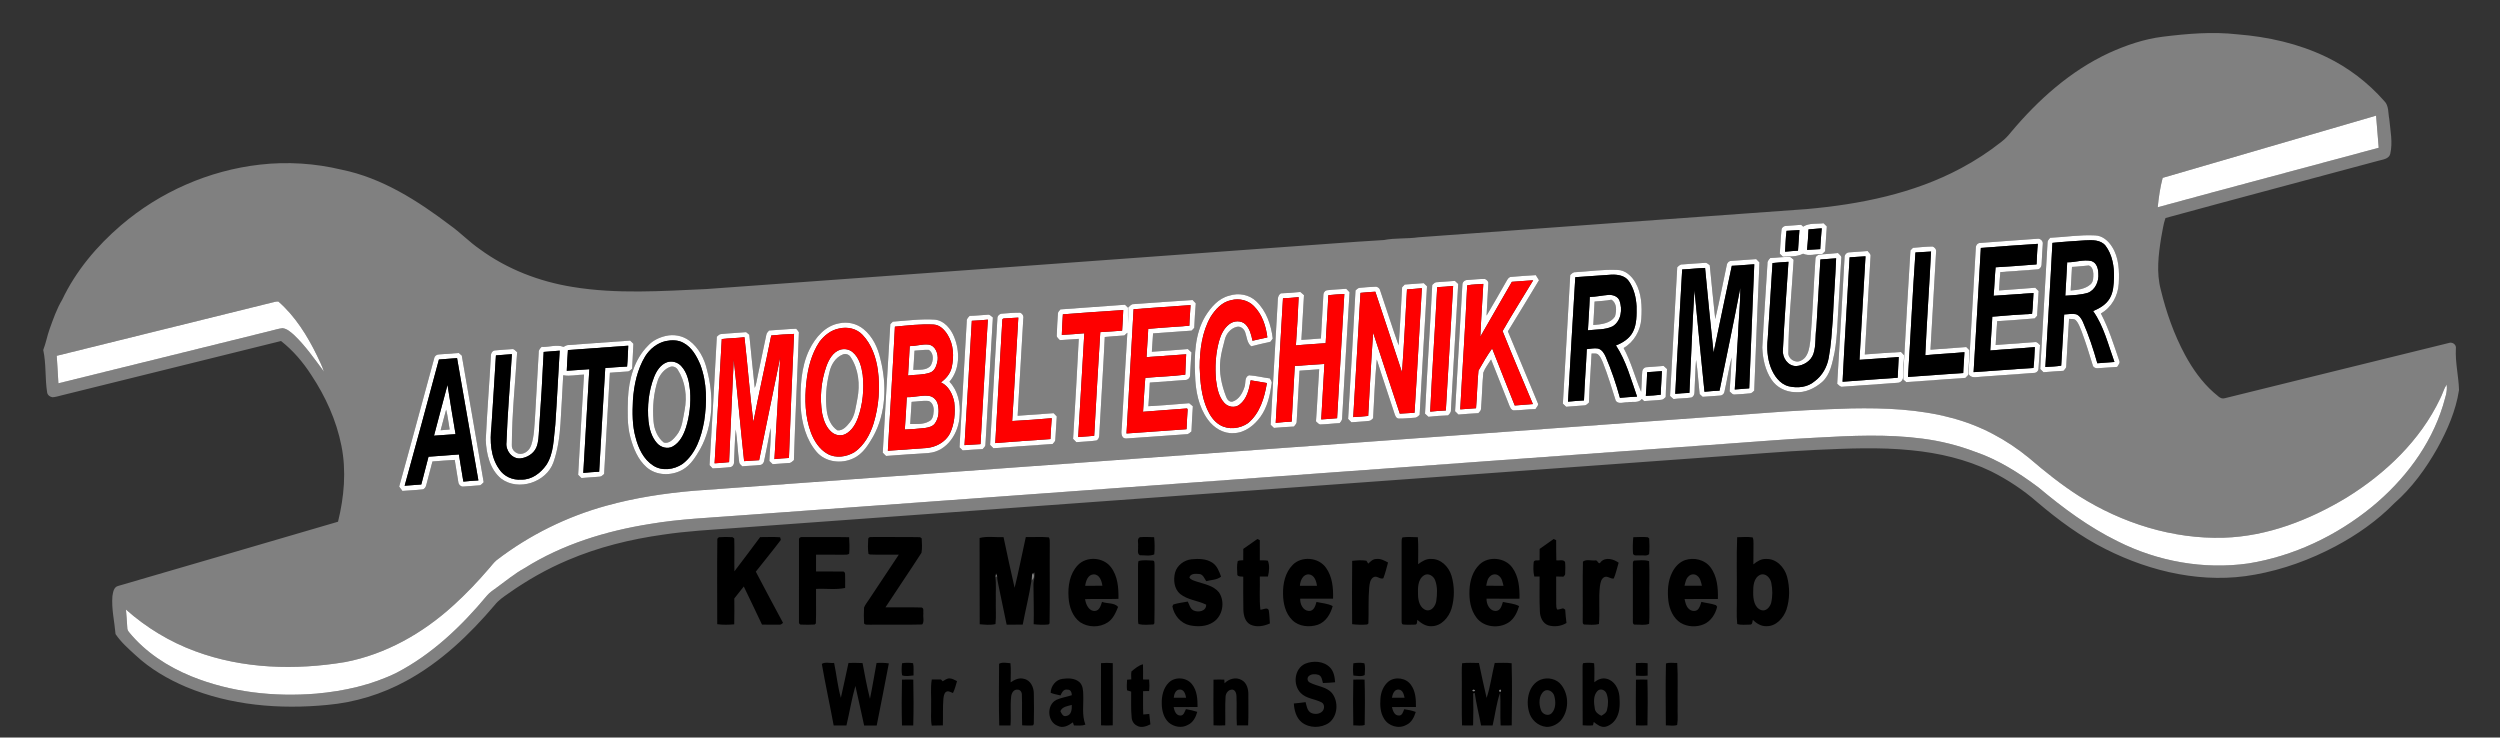<?xml version="1.0" encoding="UTF-8" ?>
<!DOCTYPE svg PUBLIC "-//W3C//DTD SVG 1.1//EN" "http://www.w3.org/Graphics/SVG/1.1/DTD/svg11.dtd">
<svg width="2000pt" height="590pt" viewBox="0 0 2000 590" version="1.1" xmlns="http://www.w3.org/2000/svg">
<rect x="0" y="0" width="2000" height="590" fill="#333333" stroke="none"/>
<g id="#808080ff">
<path fill="#808080" opacity="1.00" d=" M 1730.08 29.39 C 1749.93 26.93 1770.06 25.21 1790.02 27.48 C 1814.41 29.43 1838.76 34.86 1860.90 45.51 C 1878.53 53.95 1894.38 66.05 1907.29 80.71 C 1911.22 84.45 1910.40 90.20 1911.39 95.08 C 1912.25 104.35 1914.34 113.85 1912.20 123.09 C 1911.15 127.14 1906.41 127.60 1903.05 128.51 C 1846.17 143.86 1789.20 158.89 1732.39 174.42 C 1730.60 179.38 1730.05 184.73 1728.98 189.89 C 1726.75 203.71 1724.97 218.14 1728.65 231.88 C 1733.02 249.93 1739.24 267.62 1748.06 283.99 C 1754.09 295.10 1761.47 305.60 1770.98 314.01 C 1773.66 315.86 1776.18 319.76 1779.87 318.57 C 1839.55 303.86 1899.21 289.06 1958.90 274.43 C 1961.80 273.23 1965.33 275.70 1964.70 278.91 C 1964.11 290.02 1966.91 300.96 1967.22 312.01 C 1964.68 328.61 1957.84 344.25 1949.75 358.84 C 1940.61 374.98 1929.53 390.25 1915.53 402.52 C 1901.79 416.57 1885.51 427.94 1868.19 437.14 C 1848.12 447.76 1826.51 455.63 1804.14 459.67 C 1763.40 467.30 1721.07 457.72 1684.48 439.28 C 1664.65 429.37 1646.73 416.11 1629.88 401.80 C 1618.72 391.98 1606.19 383.74 1592.92 377.09 C 1572.91 367.40 1550.94 362.32 1528.90 360.19 C 1503.65 357.62 1478.25 358.75 1452.97 359.90 C 1424.97 361.22 1397.04 363.76 1369.08 365.62 C 1108.74 384.56 848.41 403.56 588.08 422.42 C 568.85 423.84 549.56 424.84 530.47 427.72 C 504.37 431.38 478.52 437.74 454.24 448.12 C 437.45 455.22 421.52 464.28 406.65 474.80 C 402.80 477.51 398.81 480.15 395.88 483.90 C 375.65 507.71 352.60 529.78 324.94 544.74 C 305.51 555.37 283.90 561.98 261.84 563.94 C 223.81 567.65 184.35 564.39 148.84 549.52 C 134.13 543.26 120.09 535.04 108.36 524.09 C 102.67 518.89 96.76 513.71 92.44 507.26 C 91.57 497.15 89.11 487.09 89.93 476.90 C 90.43 473.85 90.95 469.64 94.50 468.76 C 153.13 451.61 211.82 434.63 270.42 417.38 C 275.31 397.58 277.17 376.75 273.14 356.62 C 269.12 336.36 260.44 317.16 249.03 300.01 C 242.44 289.75 234.43 280.36 224.82 272.81 C 166.24 287.48 107.56 301.72 48.97 316.36 C 46.66 316.93 44.37 317.68 41.98 317.80 C 39.98 317.54 38.06 316.06 37.72 314.01 C 35.93 302.75 37.04 291.14 34.59 279.99 C 36.70 274.58 37.70 268.85 39.63 263.39 C 42.55 255.31 45.35 247.11 49.78 239.71 C 60.71 216.69 77.49 196.82 96.73 180.29 C 127.92 153.54 167.20 136.29 208.05 131.69 C 229.80 129.20 251.94 130.64 273.22 135.73 C 305.59 142.30 334.02 160.49 359.99 180.14 C 368.31 186.03 375.36 193.51 383.77 199.29 C 405.56 215.32 431.45 225.28 458.08 229.55 C 493.43 235.39 529.39 232.84 564.97 231.25 C 718.95 220.05 872.98 208.94 1026.93 197.64 C 1053.64 195.80 1080.34 193.60 1107.05 192.03 C 1116.21 190.25 1125.61 191.16 1134.81 189.83 C 1238.35 182.33 1341.89 174.64 1445.44 167.26 C 1487.88 163.47 1530.79 154.93 1568.67 134.65 C 1580.17 128.54 1591.12 121.38 1601.33 113.30 C 1604.18 111.12 1606.64 108.46 1608.87 105.65 C 1630.56 79.81 1656.38 56.65 1687.22 42.36 C 1700.83 36.18 1715.19 31.26 1730.08 29.39 M 1730.13 142.28 C 1728.08 149.98 1726.97 157.89 1726.18 165.80 C 1785.04 149.69 1844.07 134.19 1902.97 118.22 C 1902.22 109.65 1901.58 101.07 1900.86 92.50 C 1843.96 109.14 1787.03 125.66 1730.13 142.28 M 1442.54 181.29 C 1442.14 180.92 1441.35 180.19 1440.95 179.83 C 1436.97 180.24 1432.96 180.34 1428.99 180.71 C 1427.10 180.64 1425.23 182.12 1425.18 184.04 C 1424.50 190.32 1424.41 196.64 1423.82 202.93 C 1424.65 203.73 1425.48 204.55 1426.33 205.37 C 1431.72 205.07 1437.52 205.56 1442.46 202.97 C 1447.23 205.22 1452.73 203.01 1457.82 203.21 C 1458.56 202.47 1459.32 201.74 1460.10 201.01 C 1460.48 194.39 1461.01 187.78 1461.47 181.16 C 1460.58 180.30 1459.71 179.44 1458.86 178.58 C 1453.42 179.30 1447.37 178.18 1442.54 181.29 M 1640.12 190.22 C 1639.22 191.36 1637.96 192.40 1638.04 193.99 C 1636.07 227.72 1634.15 261.46 1632.21 295.20 C 1633.05 296.06 1633.91 296.92 1634.80 297.79 C 1640.13 297.42 1645.46 296.90 1650.81 296.65 C 1651.66 295.57 1652.99 294.62 1652.99 293.09 C 1653.79 280.43 1654.34 267.75 1655.26 255.10 C 1657.02 255.35 1659.22 254.81 1660.64 256.22 C 1662.91 258.63 1663.94 261.88 1665.19 264.88 C 1668.48 273.77 1671.37 282.80 1674.09 291.88 C 1674.32 293.70 1676.25 294.75 1677.99 294.60 C 1683.25 294.40 1688.48 293.73 1693.75 293.53 C 1694.63 291.99 1696.39 290.39 1695.39 288.47 C 1691.01 275.73 1687.02 262.72 1680.71 250.78 C 1689.27 245.99 1694.42 236.66 1695.01 226.99 C 1695.58 216.97 1695.24 206.12 1689.65 197.40 C 1686.71 192.68 1681.91 188.46 1676.10 188.32 C 1664.06 187.68 1652.11 189.67 1640.12 190.22 M 1584.10 194.35 C 1582.13 194.32 1580.63 196.26 1580.65 198.12 C 1578.75 231.80 1576.79 265.49 1574.79 299.16 C 1576.88 303.01 1581.33 301.52 1584.88 301.39 C 1598.94 300.35 1613.01 299.34 1627.08 298.34 C 1628.92 298.45 1630.72 296.94 1630.81 295.06 C 1631.35 288.73 1631.51 282.36 1632.03 276.03 C 1630.77 275.16 1629.79 273.31 1628.06 273.67 C 1617.55 274.48 1607.04 275.20 1596.53 275.99 C 1596.81 269.62 1597.35 263.26 1597.75 256.90 C 1607.75 256.30 1617.76 255.64 1627.75 254.74 C 1628.37 254.05 1629.01 253.35 1629.68 252.66 C 1630.19 246.07 1630.47 239.47 1630.93 232.88 C 1630.01 231.98 1629.10 231.07 1628.22 230.18 C 1618.57 230.98 1608.90 231.62 1599.25 232.34 C 1599.57 227.45 1599.77 222.54 1600.27 217.66 C 1610.14 216.97 1620.02 216.31 1629.89 215.52 C 1632.09 215.46 1633.40 213.07 1633.30 211.05 C 1633.52 205.68 1633.93 200.32 1634.24 194.95 C 1634.54 192.76 1632.15 190.59 1630.02 190.98 C 1614.72 192.15 1599.40 193.12 1584.10 194.35 M 1530.35 198.26 C 1529.66 198.95 1528.99 199.64 1528.34 200.34 C 1526.50 230.20 1524.78 260.07 1523.14 289.94 C 1522.59 294.49 1522.47 299.08 1522.70 303.67 C 1523.26 304.18 1524.39 305.19 1524.95 305.70 C 1540.74 304.59 1556.53 303.39 1572.33 302.31 C 1573.08 301.51 1573.84 300.71 1574.63 299.92 C 1574.77 293.32 1575.59 286.76 1575.51 280.15 C 1574.66 279.31 1573.84 278.47 1573.03 277.63 C 1563.48 278.40 1553.93 279.05 1544.38 279.76 C 1545.83 253.67 1547.45 227.59 1548.87 201.50 C 1549.26 199.54 1547.80 197.77 1546.03 197.19 C 1540.78 197.27 1535.56 197.84 1530.35 198.26 M 1475.65 205.90 C 1473.71 239.62 1471.85 273.34 1469.75 307.05 C 1471.03 307.97 1472.12 309.76 1473.98 309.39 C 1488.60 308.36 1503.23 307.24 1517.87 306.25 C 1520.59 306.35 1522.91 303.70 1522.40 301.00 C 1522.13 295.39 1523.12 289.86 1523.35 284.27 C 1522.48 283.38 1521.64 282.48 1520.82 281.57 C 1511.15 282.02 1501.50 282.89 1491.84 283.56 C 1493.45 257.35 1494.87 231.13 1496.46 204.92 C 1496.78 203.14 1494.98 202.09 1494.12 200.80 C 1489.15 201.30 1484.16 201.45 1479.20 201.88 C 1477.19 201.99 1475.52 203.89 1475.65 205.90 M 1455.91 203.61 C 1454.18 203.73 1452.28 205.16 1452.36 207.01 C 1450.84 228.83 1450.14 250.70 1448.27 272.49 C 1447.47 278.33 1446.73 285.76 1440.64 288.53 C 1436.24 290.87 1430.28 286.98 1430.69 282.04 C 1430.82 257.23 1433.50 232.54 1434.92 207.79 C 1434.02 207.02 1433.17 206.18 1432.18 205.58 C 1426.85 205.32 1421.56 206.26 1416.24 206.40 C 1415.03 207.66 1413.76 209.04 1413.97 210.94 C 1412.69 233.30 1410.94 255.63 1409.83 278.01 C 1410.14 286.97 1412.15 296.24 1417.23 303.78 C 1421.34 309.96 1428.61 313.60 1435.98 313.72 C 1443.95 314.45 1451.68 310.78 1457.61 305.69 C 1464.34 299.74 1465.77 290.41 1467.64 282.10 C 1470.09 268.55 1470.01 254.71 1471.05 241.01 C 1471.68 229.67 1472.35 218.33 1473.01 207.00 C 1473.62 204.87 1471.60 203.73 1470.40 202.41 C 1465.58 202.99 1460.73 203.16 1455.91 203.61 M 1381.40 212.08 C 1378.29 226.46 1375.59 240.93 1372.19 255.24 C 1370.56 240.89 1369.26 226.51 1367.81 212.15 C 1366.61 211.43 1365.57 210.02 1364.03 210.27 C 1357.99 210.55 1351.97 211.16 1345.94 211.53 C 1344.15 211.35 1342.97 212.75 1341.78 213.81 C 1340.01 248.15 1337.81 282.46 1336.04 316.80 C 1336.94 317.62 1337.86 318.44 1338.80 319.26 C 1343.54 318.60 1348.37 318.75 1353.10 318.04 C 1356.36 316.68 1355.50 312.82 1355.74 310.03 C 1356.21 302.67 1356.21 295.29 1356.86 287.94 C 1358.22 296.98 1358.69 306.14 1359.69 315.22 C 1360.48 315.97 1361.29 316.72 1362.11 317.47 C 1366.69 317.16 1371.27 316.87 1375.85 316.49 C 1377.51 316.52 1379.13 315.33 1379.50 313.68 C 1381.57 304.47 1383.07 295.14 1385.29 285.96 C 1384.98 295.02 1384.35 304.09 1383.67 313.13 C 1384.95 314.12 1386.01 315.98 1387.92 315.59 C 1391.95 315.41 1395.98 315.11 1400.01 314.70 C 1401.47 314.68 1402.32 313.33 1403.39 312.53 C 1404.68 278.31 1406.08 244.09 1407.57 209.89 C 1406.69 209.01 1405.83 208.14 1404.99 207.28 C 1398.34 207.69 1391.70 208.26 1385.07 208.69 C 1383.19 208.70 1381.61 210.26 1381.40 212.08 M 1260.12 217.76 C 1258.44 217.67 1257.32 219.00 1256.18 219.98 C 1254.35 254.31 1252.19 288.62 1250.29 322.94 C 1251.16 323.76 1252.05 324.59 1252.95 325.43 C 1257.91 324.95 1262.90 324.75 1267.87 324.29 C 1269.25 324.17 1270.07 322.84 1271.14 322.09 C 1271.60 309.00 1272.62 295.93 1273.27 282.85 C 1274.97 282.95 1276.93 282.39 1278.42 283.55 C 1280.35 285.17 1281.25 287.64 1282.25 289.89 C 1286.25 299.94 1289.31 310.33 1292.61 320.61 C 1294.73 323.67 1299.00 321.70 1302.08 321.84 C 1305.86 321.02 1310.81 322.77 1313.46 319.18 C 1314.05 319.74 1314.65 320.30 1315.28 320.87 C 1319.86 320.46 1324.49 320.40 1329.07 319.83 C 1330.57 319.84 1331.49 318.53 1332.57 317.67 C 1332.65 310.17 1333.44 302.69 1333.60 295.18 C 1332.69 294.36 1331.79 293.54 1330.91 292.72 C 1326.30 293.21 1321.67 293.34 1317.07 293.77 C 1315.39 293.87 1313.90 295.46 1313.80 297.11 C 1313.31 302.53 1313.43 307.98 1312.90 313.40 C 1308.00 301.84 1304.93 289.49 1298.89 278.40 C 1307.24 273.61 1312.41 264.51 1313.06 255.00 C 1313.70 245.15 1313.39 234.56 1308.25 225.83 C 1305.26 220.70 1300.23 216.05 1293.99 215.93 C 1282.66 215.39 1271.40 217.12 1260.12 217.76 M 1209.03 221.50 C 1207.22 221.45 1206.23 223.08 1205.43 224.43 C 1200.04 233.79 1194.81 243.24 1189.24 252.49 C 1189.55 243.98 1190.30 235.49 1190.66 226.98 C 1190.97 225.22 1189.42 223.76 1187.96 223.17 C 1183.30 223.10 1178.65 223.66 1174.02 223.99 C 1171.87 223.88 1169.81 225.63 1169.91 227.83 C 1168.02 261.56 1166.02 295.29 1164.06 329.01 C 1164.94 329.89 1165.83 330.77 1166.74 331.66 C 1172.06 331.27 1177.38 330.76 1182.72 330.53 C 1183.49 329.47 1184.80 328.59 1184.82 327.14 C 1185.63 317.47 1185.74 307.73 1186.67 298.06 C 1188.11 294.27 1190.74 291.03 1192.86 287.58 C 1197.72 299.84 1202.61 312.09 1207.44 324.36 C 1208.11 325.97 1208.90 328.03 1210.91 328.31 C 1216.74 328.25 1222.54 327.35 1228.39 327.27 C 1229.21 325.69 1231.36 324.12 1230.12 322.18 C 1222.21 303.14 1214.24 284.12 1206.33 265.08 C 1214.73 251.51 1222.90 237.80 1231.20 224.17 C 1230.34 222.81 1229.49 221.46 1228.65 220.10 C 1222.10 220.49 1215.55 220.91 1209.03 221.50 M 1145.78 227.93 C 1144.09 262.28 1141.68 296.59 1140.01 330.95 C 1140.91 331.78 1141.82 332.62 1142.75 333.46 C 1147.97 332.89 1153.21 332.46 1158.47 332.33 C 1159.62 331.14 1160.93 329.89 1160.75 328.07 C 1162.71 294.43 1164.70 260.80 1166.57 227.16 C 1165.68 226.34 1164.81 225.52 1163.95 224.70 C 1159.00 225.15 1154.03 225.34 1149.09 225.78 C 1147.67 225.86 1146.82 227.17 1145.78 227.93 M 1123.77 227.63 C 1123.06 228.35 1122.36 229.08 1121.68 229.81 C 1120.77 245.29 1120.09 260.80 1118.91 276.26 C 1113.65 261.62 1109.06 246.74 1104.02 232.03 C 1103.57 230.31 1101.79 229.12 1100.05 229.38 C 1096.00 229.55 1091.95 229.83 1087.93 230.24 C 1086.42 230.21 1085.48 231.50 1084.41 232.31 C 1082.58 266.60 1080.53 300.89 1078.49 335.17 C 1079.35 336.06 1080.24 336.95 1081.13 337.84 C 1085.78 337.40 1090.47 337.31 1095.11 336.73 C 1096.57 336.73 1097.45 335.46 1098.49 334.64 C 1099.42 318.96 1099.88 303.23 1101.43 287.59 C 1105.89 302.02 1110.89 316.27 1115.51 330.64 C 1116.07 332.38 1116.81 334.79 1119.04 334.86 C 1123.20 334.94 1127.37 334.46 1131.54 334.20 C 1133.27 334.29 1134.50 332.98 1135.71 331.93 C 1137.55 297.63 1139.63 263.34 1141.61 229.05 C 1140.73 228.20 1139.86 227.35 1139.01 226.51 C 1133.92 226.83 1128.85 227.29 1123.77 227.63 M 1061.99 232.16 C 1059.98 232.24 1058.64 234.24 1058.69 236.12 C 1058.05 247.66 1057.40 259.21 1056.73 270.75 C 1051.53 271.24 1046.32 271.54 1041.12 271.89 C 1041.77 259.95 1042.45 248.02 1043.19 236.09 C 1042.20 235.24 1041.23 234.40 1040.26 233.56 C 1035.08 234.08 1029.88 234.54 1024.68 234.67 C 1021.48 236.74 1022.40 240.74 1022.02 243.98 C 1020.18 275.93 1018.32 307.88 1016.50 339.83 C 1017.37 340.66 1018.25 341.50 1019.14 342.34 C 1024.47 341.91 1029.80 341.44 1035.16 341.24 C 1036.13 340.01 1037.49 338.82 1037.35 337.08 C 1038.08 323.57 1038.93 310.07 1039.65 296.56 C 1044.88 296.22 1050.11 295.78 1055.34 295.42 C 1054.34 309.30 1053.83 323.22 1052.78 337.11 C 1054.02 338.06 1055.02 339.88 1056.87 339.55 C 1061.82 339.41 1066.74 338.71 1071.70 338.52 C 1072.85 337.28 1073.90 335.88 1073.73 334.08 C 1075.74 300.64 1077.49 267.19 1079.64 233.76 C 1078.75 232.84 1077.88 231.93 1077.01 231.03 C 1072.00 231.45 1066.97 231.53 1061.99 232.16 M 983.35 236.54 C 974.71 238.67 968.63 245.91 964.14 253.15 C 955.87 267.19 955.33 284.11 956.07 299.95 C 956.36 312.41 958.77 325.43 966.27 335.69 C 970.99 342.26 978.73 347.13 987.04 346.52 C 995.90 346.30 1003.37 340.32 1008.39 333.44 C 1013.97 325.71 1016.03 316.15 1017.32 306.88 C 1017.76 305.29 1016.54 304.02 1015.92 302.72 C 1010.32 302.03 1004.82 300.54 999.19 300.21 C 995.36 301.74 996.75 306.31 995.65 309.43 C 994.14 314.30 991.22 319.61 986.08 321.26 C 983.35 321.90 981.55 319.37 980.81 317.13 C 977.25 307.90 975.08 297.87 976.32 287.96 C 976.90 282.48 978.44 277.17 979.81 271.85 C 980.86 267.03 984.57 262.64 989.45 261.47 C 992.44 260.73 995.22 263.10 996.14 265.81 C 997.50 269.63 997.57 274.21 1000.91 277.03 C 1006.04 275.73 1011.21 274.63 1016.36 273.40 C 1016.97 272.55 1017.58 271.71 1018.21 270.87 C 1016.93 259.97 1013.13 248.75 1005.01 241.03 C 999.34 235.57 990.73 234.09 983.35 236.54 M 906.93 243.30 C 905.00 243.16 903.87 244.90 902.55 245.98 C 902.59 250.30 902.60 254.63 902.54 258.95 C 902.35 254.67 902.37 250.39 902.38 246.12 C 901.58 245.34 900.78 244.56 900.00 243.78 C 882.78 245.07 865.56 246.30 848.34 247.51 C 847.54 248.56 846.28 249.46 846.33 250.92 C 845.88 256.63 845.63 262.36 845.41 268.08 C 845.05 269.91 846.87 270.88 847.87 272.10 C 852.91 271.73 857.96 271.41 863.01 271.10 C 861.71 297.77 860.07 324.44 858.47 351.10 C 859.32 351.98 860.19 352.86 861.06 353.74 C 866.45 353.24 871.90 353.20 877.26 352.38 C 879.92 350.87 879.39 347.56 879.59 345.01 C 880.88 319.87 882.66 294.76 883.81 269.61 C 889.01 269.12 894.22 268.69 899.44 268.38 C 900.24 267.64 901.06 266.90 901.89 266.17 C 900.26 291.46 898.95 316.77 897.41 342.07 C 897.05 345.20 896.29 350.79 900.91 350.81 C 916.97 349.80 933.01 348.42 949.07 347.39 C 950.80 347.52 951.95 346.13 953.18 345.15 C 953.41 338.44 953.89 331.74 954.28 325.04 C 953.30 324.21 952.34 323.38 951.38 322.56 C 940.50 323.54 929.61 324.28 918.71 324.96 C 919.20 318.67 919.56 312.37 919.86 306.07 C 929.25 305.33 938.65 304.71 948.04 304.01 C 950.26 304.12 952.26 302.20 952.09 299.95 C 952.51 293.95 952.62 287.93 953.23 281.94 C 952.25 281.03 951.27 280.13 950.32 279.23 C 940.72 280.14 931.09 280.63 921.48 281.38 C 921.74 276.49 922.10 271.60 922.46 266.72 C 932.74 266.01 943.01 265.25 953.29 264.50 C 953.98 263.76 954.69 263.02 955.41 262.29 C 955.66 255.74 956.11 249.21 956.63 242.68 C 955.76 241.78 954.92 240.90 954.08 240.01 C 938.35 240.91 922.65 242.23 906.93 243.30 M 216.03 242.42 C 159.16 256.52 102.26 270.52 45.38 284.63 C 45.85 291.96 46.36 299.29 46.72 306.63 C 103.15 292.81 159.51 278.75 215.92 264.84 C 219.27 264.07 222.56 262.94 225.99 262.54 C 229.60 262.95 232.45 265.56 235.09 267.86 C 244.33 276.60 251.57 287.14 259.13 297.30 C 257.74 292.82 255.55 288.66 253.59 284.42 C 245.80 268.45 236.14 252.94 222.64 241.18 C 220.38 241.10 218.21 241.93 216.03 242.42 M 802.01 250.88 C 799.78 250.78 797.70 252.68 797.90 254.96 C 796.01 288.63 793.98 322.30 792.08 355.97 C 792.95 356.84 793.83 357.71 794.72 358.59 C 810.51 357.42 826.30 356.15 842.10 355.21 C 842.87 354.14 844.19 353.28 844.25 351.85 C 844.70 345.62 845.02 339.37 845.43 333.14 C 844.56 332.27 843.71 331.40 842.88 330.53 C 833.28 331.16 823.70 331.93 814.11 332.60 C 815.62 306.72 817.10 280.84 818.63 254.96 C 819.08 252.89 818.03 250.78 815.98 250.15 C 811.32 250.05 806.66 250.56 802.01 250.88 M 775.69 252.69 C 774.63 253.90 773.18 255.08 773.40 256.88 C 771.53 290.55 769.49 324.21 767.61 357.88 C 768.45 358.69 769.30 359.51 770.15 360.33 C 775.47 359.99 780.77 359.44 786.10 359.29 C 786.88 358.21 788.29 357.39 788.34 355.93 C 790.42 321.95 792.23 287.95 794.31 253.97 C 792.99 253.09 791.85 251.34 790.05 251.76 C 785.26 252.06 780.49 252.62 775.69 252.69 M 714.28 257.30 C 713.59 257.96 712.91 258.64 712.24 259.31 C 710.04 293.59 708.28 327.90 706.19 362.19 C 707.05 363.05 707.93 363.91 708.82 364.78 C 720.17 363.96 731.52 363.04 742.89 362.40 C 757.83 361.21 767.42 345.97 767.73 331.99 C 768.52 322.58 766.29 312.36 759.57 305.39 C 767.99 295.65 768.05 281.10 763.36 269.64 C 760.72 263.06 755.46 256.51 747.96 255.69 C 736.71 254.96 725.49 256.54 714.28 257.30 M 671.42 258.63 C 660.23 260.54 652.36 269.89 647.56 279.56 C 640.55 293.89 640.12 310.29 640.58 325.93 C 641.42 338.58 644.88 351.76 653.30 361.54 C 660.42 369.88 673.16 371.28 682.74 366.67 C 690.13 363.29 694.56 356.09 698.48 349.34 C 708.90 330.60 709.56 307.84 704.37 287.40 C 702.39 278.28 698.20 269.23 690.82 263.25 C 685.46 258.87 678.18 257.13 671.42 258.63 M 615.22 264.39 C 614.30 265.47 613.20 266.51 613.02 268.01 C 610.70 279.00 608.41 290.01 606.09 301.01 C 605.41 304.13 605.07 307.36 603.81 310.34 C 602.18 296.17 600.94 281.96 599.44 267.78 C 598.58 267.08 597.74 266.39 596.90 265.70 C 590.24 266.35 583.56 266.53 576.91 267.23 C 575.42 267.22 574.51 268.52 573.45 269.35 C 571.68 303.61 569.65 337.86 567.62 372.10 C 568.45 372.98 569.28 373.86 570.12 374.75 C 574.74 374.41 579.39 374.29 584.00 373.74 C 585.92 373.63 587.28 371.68 587.22 369.84 C 587.73 361.08 587.72 352.29 588.62 343.55 C 589.89 352.31 590.16 361.19 591.38 369.97 C 591.57 371.34 593.00 372.06 593.83 373.07 C 598.55 372.56 603.33 372.61 608.04 371.98 C 609.87 371.91 611.10 370.24 611.34 368.56 C 613.15 359.86 614.94 351.15 616.47 342.39 C 617.04 351.20 615.74 359.99 615.48 368.78 C 616.35 369.63 617.23 370.48 618.12 371.34 C 622.42 370.96 626.74 370.74 631.05 370.41 C 632.79 370.55 633.90 369.06 635.14 368.10 C 636.13 334.01 637.97 299.94 639.12 265.86 C 638.63 264.75 637.69 263.92 636.97 262.98 C 629.70 263.22 622.47 264.00 615.22 264.39 M 532.51 268.75 C 527.26 270.00 522.14 272.38 518.48 276.45 C 507.30 287.53 503.03 303.63 502.35 318.94 C 502.10 329.28 501.57 339.83 504.32 349.91 C 506.68 358.67 510.27 367.64 517.22 373.77 C 525.00 380.66 537.10 380.84 545.92 375.87 C 552.50 372.24 556.50 365.57 560.17 359.27 C 570.75 340.13 571.15 316.88 565.66 296.11 C 563.61 287.04 559.01 278.18 551.46 272.51 C 546.10 268.50 538.99 267.20 532.51 268.75 M 455.04 275.99 C 453.48 275.97 452.14 276.72 450.85 277.47 C 445.24 275.36 439.10 277.85 433.26 277.52 C 432.05 278.75 430.78 280.11 430.97 282.00 C 430.05 298.98 429.01 315.97 428.06 332.96 C 427.43 340.64 427.47 348.53 425.03 355.93 C 424.00 359.19 421.42 362.06 418.03 362.89 C 413.85 364.11 409.05 360.36 409.47 355.96 C 409.58 331.16 412.16 306.47 413.72 281.74 C 412.44 280.85 411.46 278.99 409.69 279.29 C 405.15 279.60 400.60 279.87 396.08 280.32 C 393.77 280.42 392.59 282.87 392.70 284.94 C 391.48 307.28 389.64 329.59 388.60 351.94 C 389.05 363.10 391.88 375.55 400.95 382.93 C 414.71 393.24 437.10 385.89 442.77 369.86 C 446.21 359.95 447.74 349.48 448.39 339.05 C 449.08 326.11 449.99 313.17 450.57 300.22 C 456.08 301.26 461.66 299.75 467.20 299.69 C 465.55 326.40 464.08 353.13 462.52 379.84 C 463.40 380.70 464.27 381.56 465.15 382.43 C 470.05 381.98 474.97 381.74 479.88 381.32 C 481.31 381.26 482.21 379.96 483.30 379.21 C 484.73 352.20 486.43 325.21 487.92 298.20 C 492.56 297.74 497.23 297.59 501.88 297.21 C 503.52 297.26 504.57 295.85 505.73 294.92 C 505.99 288.28 506.41 281.65 506.72 275.01 C 505.84 274.15 504.97 273.30 504.10 272.45 C 487.75 273.64 471.39 274.84 455.04 275.99 M 347.38 286.54 C 337.98 320.76 328.88 355.08 319.33 389.27 C 320.19 390.42 321.06 391.58 321.93 392.74 C 327.26 392.30 332.61 392.14 337.92 391.53 C 339.65 391.34 340.67 389.62 341.01 388.07 C 342.72 381.79 344.29 375.47 345.96 369.18 C 351.90 368.67 357.85 368.30 363.79 367.94 C 364.71 373.85 365.66 379.76 366.65 385.66 C 366.82 387.68 368.76 389.57 370.86 389.24 C 374.93 388.93 379.01 388.63 383.09 388.32 C 384.84 388.43 385.78 386.77 386.95 385.78 C 381.24 351.97 375.20 318.22 369.42 284.43 C 368.61 283.74 367.81 283.06 367.01 282.38 C 361.70 282.77 356.39 283.10 351.09 283.54 C 349.34 283.55 347.70 284.78 347.38 286.54 M 1952.06 319.03 C 1936.15 352.41 1908.37 378.85 1877.22 398.10 C 1847.52 416.00 1813.95 429.08 1778.95 430.17 C 1738.12 431.35 1697.60 418.50 1663.22 396.83 C 1649.16 387.85 1636.10 377.41 1623.46 366.57 C 1605.34 351.62 1584.16 340.31 1561.39 334.37 C 1535.26 327.30 1507.96 326.24 1481.04 326.73 C 1457.66 327.45 1434.29 328.54 1410.98 330.42 C 1125.60 351.08 840.24 371.97 554.86 392.62 C 531.43 394.65 508.06 398.21 485.37 404.48 C 453.52 413.20 423.37 428.08 397.18 448.21 C 395.03 450.05 393.35 452.35 391.50 454.47 C 382.44 465.05 372.84 475.19 362.49 484.51 C 338.25 506.59 308.60 523.39 276.20 529.63 C 236.31 536.29 194.32 535.16 156.12 520.95 C 135.77 513.47 116.96 502.02 100.76 487.63 C 101.28 492.42 101.46 497.24 101.82 502.05 C 101.78 503.44 102.34 504.72 103.25 505.76 C 116.29 521.73 134.05 533.29 153.01 541.04 C 184.52 553.86 219.24 557.66 253.01 554.91 C 275.12 552.94 297.24 548.05 317.26 538.22 C 345.66 523.45 369.23 500.95 389.55 476.51 C 391.85 473.75 394.95 471.87 397.80 469.73 C 404.98 464.55 411.79 458.80 419.60 454.54 C 449.93 435.47 484.75 424.78 519.93 419.18 C 543.75 415.12 567.92 414.22 591.97 412.35 C 854.65 393.28 1117.32 374.18 1380.00 355.10 C 1404.25 353.43 1428.47 351.31 1452.75 350.14 C 1481.12 348.55 1509.71 347.17 1537.97 350.91 C 1552.28 352.75 1566.37 356.24 1579.87 361.36 C 1598.51 367.68 1615.30 378.36 1630.97 390.09 C 1650.48 406.47 1671.14 421.76 1694.08 433.02 C 1726.16 449.21 1763.13 455.83 1798.77 450.75 C 1834.97 444.91 1869.18 428.63 1897.52 405.51 C 1923.26 384.34 1944.43 356.65 1954.34 324.55 C 1955.77 319.02 1958.21 313.47 1957.30 307.65 C 1955.00 311.17 1954.01 315.33 1952.06 319.03 Z" />
<path fill="#808080" opacity="1.00" d=" M 1657.59 213.54 C 1662.06 213.38 1666.50 212.70 1670.98 212.40 C 1673.71 213.19 1674.57 216.41 1674.67 218.94 C 1674.67 221.86 1674.84 225.37 1672.40 227.48 C 1668.07 231.28 1662.04 231.99 1656.53 232.39 C 1656.79 226.10 1657.35 219.83 1657.59 213.54 Z" />
<path fill="#808080" opacity="1.00" d=" M 1275.66 241.25 C 1280.12 240.74 1284.66 240.78 1289.06 239.75 C 1293.67 242.40 1293.27 248.64 1292.02 253.06 C 1288.45 258.82 1280.78 259.52 1274.64 260.00 C 1274.88 253.74 1275.46 247.50 1275.66 241.25 Z" />
<path fill="#808080" opacity="1.00" d=" M 731.62 280.55 C 735.40 280.36 739.17 279.71 742.97 279.90 C 747.25 282.47 746.84 288.69 744.53 292.49 C 741.19 296.60 735.33 295.56 730.67 295.88 C 731.02 290.77 731.35 285.66 731.62 280.55 Z" />
<path fill="#808080" opacity="1.00" d=" M 674.39 283.53 C 676.61 282.71 679.20 283.57 680.44 285.61 C 686.94 295.33 688.11 307.72 685.90 319.00 C 684.54 325.45 684.14 332.48 679.88 337.86 C 677.44 340.91 674.28 344.71 669.97 344.28 C 664.88 341.03 662.32 334.84 661.49 329.04 C 660.11 318.67 660.96 308.03 663.52 297.90 C 664.77 291.88 668.43 285.81 674.39 283.53 Z" />
<path fill="#808080" opacity="1.00" d=" M 536.40 293.41 C 538.62 292.77 541.03 293.84 542.21 295.80 C 548.32 305.30 549.81 317.18 547.67 328.15 C 546.25 335.03 545.88 342.59 541.22 348.25 C 538.84 351.27 535.34 355.18 531.09 354.04 C 525.88 349.97 523.30 343.35 522.82 336.90 C 521.92 325.66 522.84 314.12 526.55 303.42 C 528.44 299.09 531.80 294.94 536.40 293.41 Z" />
<path fill="#808080" opacity="1.00" d=" M 729.28 321.48 C 733.83 321.31 738.39 320.29 742.94 320.81 C 746.16 322.05 747.21 325.88 746.92 329.03 C 746.72 331.99 746.26 335.87 743.07 337.12 C 738.55 339.72 733.17 339.12 728.18 339.21 C 728.52 333.30 728.84 327.39 729.28 321.48 Z" />
<path fill="#808080" opacity="1.00" d=" M 356.91 327.73 C 358.25 332.94 358.76 338.31 359.73 343.60 C 357.32 343.78 354.91 343.98 352.50 344.20 C 354.06 338.73 355.32 333.18 356.91 327.73 Z" />
<path fill="#808080" opacity="1.00" d=" M 796.23 461.22 C 796.38 460.55 796.69 459.21 796.85 458.54 C 797.08 459.20 797.55 460.52 797.78 461.18 C 797.39 461.19 796.61 461.21 796.23 461.22 Z" />
<path fill="#808080" opacity="1.00" d=" M 826.15 458.70 C 827.49 459.39 827.34 461.31 826.82 462.50 L 826.37 463.20 C 826.07 463.52 825.47 464.16 825.17 464.49 C 825.34 462.61 825.51 460.73 825.80 458.87 L 826.15 458.70 Z" />
<path fill="#808080" opacity="1.00" d=" M 1177.68 552.58 C 1178.47 551.24 1179.31 551.25 1180.22 552.61 C 1179.36 553.43 1178.52 553.42 1177.68 552.58 Z" />
<path fill="#808080" opacity="1.00" d=" M 1200.16 551.43 C 1201.27 552.25 1201.22 553.04 1200.02 553.79 C 1198.88 552.96 1198.93 552.18 1200.16 551.43 Z" />
</g>
<g id="#ffffffff">
<path fill="#ffffff" opacity="1.00" d=" M 1730.13 142.28 C 1787.03 125.66 1843.96 109.14 1900.86 92.50 C 1901.58 101.07 1902.22 109.65 1902.97 118.22 C 1844.07 134.19 1785.04 149.69 1726.18 165.80 C 1726.97 157.89 1728.08 149.98 1730.13 142.28 Z" />
<path fill="#ffffff" opacity="1.00" d=" M 1442.54 181.29 C 1447.37 178.18 1453.42 179.30 1458.86 178.58 C 1459.71 179.44 1460.58 180.30 1461.47 181.16 C 1461.01 187.78 1460.48 194.39 1460.10 201.01 C 1459.32 201.74 1458.56 202.47 1457.82 203.21 C 1452.73 203.01 1447.23 205.22 1442.46 202.97 C 1437.52 205.56 1431.72 205.07 1426.33 205.37 C 1425.48 204.55 1424.65 203.73 1423.82 202.93 C 1424.41 196.64 1424.50 190.32 1425.18 184.04 C 1425.23 182.12 1427.10 180.64 1428.99 180.71 C 1432.96 180.34 1436.97 180.24 1440.95 179.83 C 1441.35 180.19 1442.14 180.92 1442.54 181.29 M 1446.82 183.50 C 1446.52 188.97 1446.21 194.45 1445.65 199.91 C 1449.16 199.75 1452.67 199.50 1456.19 199.30 C 1456.51 193.74 1456.90 188.19 1457.40 182.64 C 1453.86 182.89 1450.34 183.25 1446.82 183.50 M 1429.24 184.67 C 1428.50 190.20 1428.43 195.80 1428.05 201.37 C 1431.49 201.04 1434.94 200.73 1438.41 200.54 C 1438.66 195.04 1439.26 189.56 1439.53 184.05 C 1436.09 184.27 1432.66 184.49 1429.24 184.67 Z" />
<path fill="#ffffff" opacity="1.00" d=" M 1640.12 190.22 C 1652.11 189.67 1664.06 187.68 1676.10 188.32 C 1681.91 188.46 1686.71 192.68 1689.65 197.40 C 1695.24 206.12 1695.58 216.97 1695.01 226.99 C 1694.42 236.66 1689.27 245.99 1680.71 250.78 C 1687.02 262.72 1691.01 275.73 1695.39 288.47 C 1696.39 290.39 1694.63 291.99 1693.75 293.53 C 1688.48 293.73 1683.25 294.40 1677.99 294.60 C 1676.25 294.75 1674.32 293.70 1674.09 291.88 C 1671.37 282.80 1668.48 273.77 1665.19 264.88 C 1663.94 261.88 1662.91 258.63 1660.64 256.22 C 1659.22 254.81 1657.02 255.35 1655.26 255.10 C 1654.34 267.75 1653.79 280.43 1652.99 293.09 C 1652.99 294.62 1651.66 295.57 1650.81 296.65 C 1645.46 296.90 1640.13 297.42 1634.80 297.79 C 1633.91 296.92 1633.05 296.06 1632.21 295.20 C 1634.15 261.46 1636.07 227.72 1638.04 193.99 C 1637.96 192.40 1639.22 191.36 1640.12 190.22 M 1641.94 194.30 C 1640.26 227.42 1638.14 260.50 1636.29 293.61 C 1640.51 293.33 1644.77 293.21 1648.97 292.53 C 1649.85 278.89 1650.58 265.22 1651.35 251.57 C 1654.51 251.47 1657.72 250.73 1660.88 251.39 C 1663.54 252.33 1665.13 254.95 1666.28 257.40 C 1670.99 268.15 1674.68 279.32 1677.87 290.62 C 1682.43 290.36 1686.97 289.85 1691.55 289.58 C 1686.51 275.78 1683.10 261.02 1674.49 248.85 C 1679.65 246.69 1684.82 243.71 1687.74 238.75 C 1690.76 233.74 1690.93 227.71 1691.20 222.04 C 1691.43 213.19 1689.85 203.78 1684.42 196.56 C 1680.46 191.68 1673.61 191.99 1667.95 192.30 C 1659.28 192.92 1650.58 193.37 1641.94 194.30 Z" />
<path fill="#ffffff" opacity="1.00" d=" M 1584.10 194.35 C 1599.40 193.12 1614.72 192.15 1630.02 190.98 C 1632.15 190.59 1634.54 192.76 1634.24 194.95 C 1633.93 200.32 1633.52 205.68 1633.30 211.05 C 1633.40 213.07 1632.09 215.46 1629.89 215.52 C 1620.02 216.31 1610.14 216.97 1600.27 217.66 C 1599.77 222.54 1599.57 227.45 1599.25 232.34 C 1608.90 231.62 1618.57 230.98 1628.22 230.18 C 1629.10 231.07 1630.01 231.98 1630.93 232.88 C 1630.47 239.47 1630.19 246.07 1629.68 252.66 C 1629.01 253.35 1628.37 254.05 1627.75 254.74 C 1617.76 255.64 1607.75 256.30 1597.75 256.90 C 1597.35 263.26 1596.81 269.62 1596.53 275.99 C 1607.04 275.20 1617.55 274.48 1628.06 273.67 C 1629.79 273.31 1630.77 275.16 1632.03 276.03 C 1631.51 282.36 1631.35 288.73 1630.81 295.06 C 1630.72 296.94 1628.92 298.45 1627.08 298.34 C 1613.01 299.34 1598.94 300.35 1584.88 301.39 C 1581.33 301.52 1576.88 303.01 1574.79 299.16 C 1576.79 265.49 1578.75 231.80 1580.65 198.12 C 1580.63 196.26 1582.13 194.32 1584.10 194.35 M 1584.67 198.36 C 1582.75 231.48 1580.92 264.61 1578.87 297.72 C 1594.84 296.73 1610.79 295.32 1626.77 294.39 C 1627.50 288.84 1627.48 283.23 1627.86 277.66 C 1615.99 278.79 1604.07 279.32 1592.21 280.39 C 1592.64 271.38 1593.50 262.39 1593.83 253.36 C 1604.41 252.36 1615.03 251.67 1625.66 251.05 C 1626.40 245.52 1626.37 239.93 1626.80 234.38 C 1616.16 235.09 1605.53 236.00 1594.89 236.63 C 1595.58 229.04 1595.78 221.42 1596.48 213.83 C 1607.41 213.27 1618.32 212.32 1629.25 211.52 C 1629.55 206.04 1629.68 200.54 1630.27 195.07 C 1615.06 196.06 1599.86 197.15 1584.67 198.36 Z" />
<path fill="#ffffff" opacity="1.00" d=" M 1530.35 198.26 C 1535.56 197.84 1540.78 197.27 1546.03 197.19 C 1547.80 197.77 1549.26 199.54 1548.87 201.50 C 1547.45 227.59 1545.83 253.67 1544.38 279.76 C 1553.93 279.05 1563.48 278.40 1573.03 277.63 C 1573.84 278.47 1574.66 279.31 1575.51 280.15 C 1575.59 286.76 1574.77 293.32 1574.63 299.92 C 1573.84 300.71 1573.08 301.51 1572.33 302.31 C 1556.53 303.39 1540.74 304.59 1524.95 305.70 C 1524.39 305.19 1523.26 304.18 1522.70 303.67 C 1522.47 299.08 1522.59 294.49 1523.14 289.94 C 1524.78 260.07 1526.50 230.20 1528.34 200.34 C 1528.99 199.64 1529.66 198.95 1530.35 198.26 M 1532.36 201.96 C 1530.04 235.13 1528.50 268.37 1526.40 301.56 C 1541.13 300.56 1555.85 299.37 1570.58 298.40 C 1570.74 292.83 1571.38 287.30 1571.55 281.74 C 1561.12 282.74 1550.64 283.15 1540.22 284.19 C 1541.48 256.52 1543.47 228.89 1544.85 201.23 C 1540.68 201.49 1536.52 201.78 1532.36 201.96 Z" />
<path fill="#ffffff" opacity="1.00" d=" M 1475.65 205.90 C 1475.52 203.89 1477.19 201.99 1479.20 201.88 C 1484.16 201.45 1489.15 201.30 1494.12 200.80 C 1494.98 202.09 1496.78 203.14 1496.46 204.92 C 1494.87 231.13 1493.45 257.35 1491.84 283.56 C 1501.50 282.89 1511.15 282.02 1520.82 281.57 C 1521.64 282.48 1522.48 283.38 1523.35 284.27 C 1523.12 289.86 1522.13 295.39 1522.40 301.00 C 1522.91 303.70 1520.59 306.35 1517.87 306.25 C 1503.23 307.24 1488.60 308.36 1473.98 309.39 C 1472.12 309.76 1471.03 307.97 1469.75 307.05 C 1471.85 273.34 1473.71 239.62 1475.65 205.90 M 1479.68 205.86 C 1477.88 239.04 1475.70 272.20 1474.05 305.40 C 1488.74 304.23 1503.45 303.25 1518.15 302.19 C 1518.40 296.65 1518.72 291.12 1518.97 285.59 C 1508.52 286.43 1498.05 287.12 1487.59 287.86 C 1489.23 260.25 1490.79 232.64 1492.41 205.03 C 1488.16 205.30 1483.92 205.60 1479.68 205.86 Z" />
<path fill="#ffffff" opacity="1.00" d=" M 1455.91 203.61 C 1460.73 203.16 1465.58 202.99 1470.40 202.41 C 1471.60 203.73 1473.62 204.87 1473.01 207.00 C 1472.35 218.33 1471.68 229.67 1471.05 241.01 C 1470.01 254.71 1470.09 268.55 1467.64 282.10 C 1465.77 290.41 1464.34 299.74 1457.61 305.69 C 1451.68 310.78 1443.95 314.45 1435.98 313.72 C 1428.61 313.60 1421.34 309.96 1417.23 303.78 C 1412.15 296.24 1410.14 286.97 1409.83 278.01 C 1410.94 255.63 1412.69 233.30 1413.97 210.94 C 1413.76 209.04 1415.03 207.66 1416.24 206.40 C 1421.56 206.26 1426.85 205.32 1432.18 205.58 C 1433.17 206.18 1434.02 207.02 1434.92 207.79 C 1433.50 232.54 1430.82 257.23 1430.69 282.04 C 1430.28 286.98 1436.24 290.87 1440.64 288.53 C 1446.73 285.76 1447.47 278.33 1448.27 272.49 C 1450.14 250.70 1450.84 228.83 1452.36 207.01 C 1452.28 205.16 1454.18 203.73 1455.91 203.61 M 1456.31 207.58 C 1455.21 225.76 1454.28 243.94 1453.10 262.11 C 1451.99 268.98 1452.99 276.12 1450.81 282.82 C 1448.98 288.70 1442.92 292.47 1436.98 292.86 C 1430.39 292.98 1425.68 286.13 1426.33 279.95 C 1427.42 256.42 1429.28 232.93 1430.78 209.43 C 1426.51 209.65 1422.26 210.04 1418.01 210.45 C 1416.85 230.64 1415.38 250.81 1414.18 271.01 C 1413.35 278.58 1413.88 286.40 1416.50 293.60 C 1419.03 300.30 1423.63 307.12 1430.96 309.02 C 1438.00 310.69 1446.16 309.88 1451.77 304.94 C 1457.88 300.47 1461.71 293.48 1463.00 286.10 C 1464.91 275.83 1465.47 265.37 1466.27 254.97 C 1466.99 238.85 1468.26 222.75 1468.90 206.63 C 1464.69 206.90 1460.50 207.36 1456.31 207.58 Z" />
<path fill="#ffffff" opacity="1.00" d=" M 1381.40 212.08 C 1381.61 210.26 1383.19 208.70 1385.07 208.69 C 1391.70 208.26 1398.34 207.69 1404.99 207.28 C 1405.83 208.14 1406.69 209.01 1407.57 209.89 C 1406.08 244.09 1404.68 278.31 1403.39 312.53 C 1402.32 313.33 1401.47 314.68 1400.01 314.70 C 1395.98 315.11 1391.95 315.41 1387.92 315.59 C 1386.01 315.98 1384.95 314.12 1383.67 313.13 C 1384.35 304.09 1384.98 295.02 1385.29 285.96 C 1383.07 295.14 1381.57 304.47 1379.50 313.68 C 1379.13 315.33 1377.51 316.52 1375.85 316.49 C 1371.27 316.87 1366.69 317.16 1362.11 317.47 C 1361.29 316.72 1360.48 315.97 1359.69 315.22 C 1358.69 306.14 1358.22 296.98 1356.86 287.94 C 1356.21 295.29 1356.21 302.67 1355.74 310.03 C 1355.50 312.82 1356.36 316.68 1353.10 318.04 C 1348.37 318.75 1343.54 318.60 1338.80 319.26 C 1337.86 318.44 1336.94 317.62 1336.04 316.80 C 1337.81 282.46 1340.01 248.15 1341.78 213.81 C 1342.97 212.75 1344.15 211.35 1345.94 211.53 C 1351.97 211.16 1357.99 210.55 1364.03 210.27 C 1365.57 210.02 1366.61 211.43 1367.81 212.15 C 1369.26 226.51 1370.56 240.89 1372.19 255.24 C 1375.59 240.93 1378.29 226.46 1381.40 212.08 M 1385.44 212.65 C 1380.50 235.78 1375.69 258.93 1370.86 282.08 C 1368.46 259.52 1366.17 236.95 1364.07 214.36 C 1357.94 214.49 1351.86 215.34 1345.74 215.57 C 1343.99 248.75 1341.82 281.90 1340.19 315.08 C 1343.95 314.66 1347.74 314.50 1351.53 314.30 C 1352.94 286.93 1353.79 259.53 1355.58 232.19 C 1358.04 259.28 1360.92 286.34 1363.58 313.42 C 1367.59 313.04 1371.59 312.65 1375.63 312.51 C 1381.22 285.12 1387.02 257.77 1392.25 230.31 C 1392.30 243.53 1390.77 256.73 1390.32 269.96 C 1389.33 283.83 1388.90 297.74 1387.78 311.60 C 1391.64 311.37 1395.52 311.05 1399.39 310.68 C 1400.72 277.59 1402.11 244.50 1403.42 211.40 C 1397.42 211.73 1391.44 212.43 1385.44 212.65 Z" />
<path fill="#ffffff" opacity="1.00" d=" M 1653.76 209.82 C 1660.22 210.02 1666.61 207.37 1673.05 208.80 C 1677.34 210.12 1678.62 214.93 1678.68 218.92 C 1679.23 224.96 1676.31 231.80 1670.48 234.19 C 1664.59 236.03 1658.34 236.13 1652.24 236.57 C 1652.69 227.65 1653.37 218.74 1653.76 209.82 M 1657.59 213.54 C 1657.35 219.83 1656.79 226.10 1656.53 232.39 C 1662.04 231.99 1668.07 231.28 1672.40 227.48 C 1674.84 225.37 1674.67 221.86 1674.67 218.94 C 1674.57 216.41 1673.71 213.19 1670.98 212.40 C 1666.50 212.70 1662.06 213.38 1657.59 213.54 Z" />
<path fill="#ffffff" opacity="1.00" d=" M 1260.12 217.76 C 1271.40 217.12 1282.66 215.39 1293.99 215.93 C 1300.23 216.05 1305.26 220.70 1308.25 225.83 C 1313.39 234.56 1313.70 245.15 1313.06 255.00 C 1312.41 264.51 1307.24 273.61 1298.89 278.40 C 1304.93 289.49 1308.00 301.84 1312.90 313.40 C 1313.43 307.98 1313.31 302.53 1313.80 297.11 C 1313.90 295.46 1315.39 293.87 1317.07 293.77 C 1321.67 293.34 1326.30 293.21 1330.91 292.72 C 1331.79 293.54 1332.69 294.36 1333.60 295.18 C 1333.44 302.69 1332.65 310.17 1332.57 317.67 C 1331.49 318.53 1330.57 319.84 1329.07 319.83 C 1324.49 320.40 1319.86 320.46 1315.28 320.87 C 1314.65 320.30 1314.05 319.74 1313.46 319.18 C 1310.81 322.77 1305.86 321.02 1302.08 321.84 C 1299.00 321.70 1294.73 323.67 1292.61 320.61 C 1289.31 310.33 1286.25 299.94 1282.25 289.89 C 1281.25 287.64 1280.35 285.17 1278.42 283.55 C 1276.93 282.39 1274.97 282.95 1273.27 282.85 C 1272.62 295.93 1271.60 309.00 1271.14 322.09 C 1270.07 322.84 1269.25 324.17 1267.87 324.29 C 1262.90 324.75 1257.91 324.95 1252.95 325.43 C 1252.05 324.59 1251.16 323.76 1250.29 322.94 C 1252.19 288.62 1254.35 254.31 1256.18 219.98 C 1257.32 219.00 1258.44 217.67 1260.12 217.76 M 1260.24 221.75 C 1258.13 254.93 1256.33 288.14 1254.41 321.33 C 1258.65 320.92 1262.91 320.57 1267.18 320.34 C 1267.68 306.65 1268.84 292.99 1269.43 279.31 C 1272.35 279.03 1275.32 278.34 1278.27 278.79 C 1281.54 279.54 1283.36 282.69 1284.62 285.54 C 1289.17 296.17 1292.89 307.14 1295.95 318.28 C 1300.51 317.82 1305.08 317.54 1309.66 317.30 C 1304.76 303.37 1300.94 288.82 1292.75 276.34 C 1298.22 274.23 1303.58 270.86 1306.33 265.49 C 1309.53 259.20 1309.30 251.92 1309.25 245.05 C 1308.90 237.99 1307.12 230.75 1303.06 224.88 C 1299.92 220.40 1294.07 219.49 1288.99 219.74 C 1279.40 220.34 1269.83 221.13 1260.24 221.75 M 1317.73 297.73 C 1317.45 304.06 1317.24 310.39 1316.66 316.70 C 1320.63 316.49 1324.62 316.29 1328.58 315.79 C 1328.70 309.48 1329.36 303.20 1329.54 296.89 C 1325.60 297.28 1321.66 297.45 1317.73 297.73 Z" />
<path fill="#ffffff" opacity="1.00" d=" M 1209.03 221.50 C 1215.55 220.91 1222.10 220.49 1228.65 220.10 C 1229.49 221.46 1230.34 222.81 1231.20 224.17 C 1222.90 237.80 1214.73 251.51 1206.33 265.08 C 1214.24 284.12 1222.21 303.14 1230.12 322.18 C 1231.36 324.12 1229.21 325.69 1228.39 327.27 C 1222.54 327.35 1216.74 328.25 1210.91 328.31 C 1208.90 328.03 1208.11 325.97 1207.44 324.36 C 1202.61 312.09 1197.72 299.84 1192.86 287.58 C 1190.74 291.03 1188.11 294.27 1186.67 298.06 C 1185.74 307.73 1185.63 317.47 1184.82 327.14 C 1184.80 328.59 1183.49 329.47 1182.72 330.53 C 1177.38 330.76 1172.06 331.27 1166.74 331.66 C 1165.83 330.77 1164.94 329.89 1164.06 329.01 C 1166.02 295.29 1168.02 261.56 1169.91 227.83 C 1169.81 225.63 1171.87 223.88 1174.02 223.99 C 1178.65 223.66 1183.30 223.10 1187.96 223.17 C 1189.42 223.76 1190.97 225.22 1190.66 226.98 C 1190.30 235.49 1189.55 243.98 1189.24 252.49 C 1194.81 243.24 1200.04 233.79 1205.43 224.43 C 1206.23 223.08 1207.22 221.45 1209.03 221.50 M 1209.49 225.46 C 1201.09 240.07 1192.72 254.70 1184.28 269.29 C 1184.86 255.22 1185.93 241.19 1186.65 227.13 C 1182.34 227.50 1177.98 227.42 1173.74 228.30 C 1172.26 261.39 1169.94 294.43 1168.19 327.51 C 1172.40 327.27 1176.60 326.81 1180.83 326.58 C 1181.68 316.57 1181.80 306.49 1182.77 296.49 C 1186.17 290.46 1189.69 284.42 1193.71 278.76 C 1199.65 294.00 1205.76 309.18 1211.80 324.39 C 1216.63 324.01 1221.46 323.60 1226.31 323.26 C 1218.18 303.82 1209.87 284.44 1202.06 264.88 C 1209.87 251.15 1218.40 237.79 1226.54 224.23 C 1220.84 224.55 1215.17 225.06 1209.49 225.46 Z" />
<path fill="#ffffff" opacity="1.00" d=" M 1145.78 227.93 C 1146.82 227.17 1147.67 225.86 1149.09 225.78 C 1154.03 225.34 1159.00 225.15 1163.95 224.70 C 1164.81 225.52 1165.68 226.34 1166.57 227.16 C 1164.70 260.80 1162.71 294.43 1160.75 328.07 C 1160.93 329.89 1159.62 331.14 1158.47 332.33 C 1153.21 332.46 1147.97 332.89 1142.75 333.46 C 1141.82 332.62 1140.91 331.78 1140.01 330.95 C 1141.68 296.59 1144.09 262.28 1145.78 227.93 M 1149.75 229.72 C 1148.03 262.93 1145.71 296.10 1144.15 329.32 C 1148.31 328.84 1152.48 328.58 1156.67 328.38 C 1158.75 295.18 1160.55 261.97 1162.50 228.76 C 1158.26 229.26 1154.00 229.47 1149.75 229.72 Z" />
<path fill="#ffffff" opacity="1.00" d=" M 1123.77 227.63 C 1128.85 227.29 1133.92 226.83 1139.01 226.51 C 1139.86 227.35 1140.73 228.20 1141.61 229.05 C 1139.63 263.34 1137.55 297.63 1135.71 331.93 C 1134.50 332.98 1133.27 334.29 1131.54 334.20 C 1127.37 334.46 1123.20 334.94 1119.04 334.86 C 1116.81 334.79 1116.07 332.38 1115.51 330.64 C 1110.89 316.27 1105.89 302.02 1101.43 287.59 C 1099.88 303.23 1099.42 318.96 1098.49 334.64 C 1097.45 335.46 1096.57 336.73 1095.11 336.73 C 1090.47 337.31 1085.78 337.40 1081.13 337.84 C 1080.24 336.95 1079.35 336.06 1078.49 335.17 C 1080.53 300.89 1082.58 266.60 1084.41 232.31 C 1085.48 231.50 1086.42 230.21 1087.93 230.24 C 1091.95 229.83 1096.00 229.55 1100.05 229.38 C 1101.79 229.12 1103.57 230.31 1104.02 232.03 C 1109.06 246.74 1113.65 261.62 1118.91 276.26 C 1120.09 260.80 1120.77 245.29 1121.68 229.81 C 1122.36 229.08 1123.06 228.35 1123.77 227.63 M 1125.58 231.52 C 1124.30 253.63 1123.25 275.75 1121.61 297.83 C 1114.62 276.30 1107.34 254.86 1100.26 233.36 C 1096.29 233.60 1092.32 233.84 1088.38 234.29 C 1086.46 267.42 1084.61 300.55 1082.59 333.67 C 1086.58 333.45 1090.58 333.22 1094.56 332.74 C 1095.81 310.54 1096.93 288.32 1098.52 266.14 C 1105.46 287.79 1112.79 309.31 1119.84 330.91 C 1123.76 330.67 1127.69 330.43 1131.62 330.21 C 1133.81 297.01 1135.50 263.77 1137.50 230.55 C 1133.53 230.89 1129.56 231.31 1125.58 231.52 Z" />
<path fill="#ffffff" opacity="1.00" d=" M 1061.99 232.16 C 1066.97 231.53 1072.00 231.45 1077.01 231.03 C 1077.88 231.93 1078.75 232.84 1079.64 233.76 C 1077.49 267.19 1075.74 300.64 1073.73 334.08 C 1073.90 335.88 1072.85 337.28 1071.70 338.52 C 1066.74 338.71 1061.82 339.41 1056.87 339.55 C 1055.02 339.88 1054.02 338.06 1052.78 337.11 C 1053.83 323.22 1054.34 309.30 1055.34 295.42 C 1050.11 295.78 1044.88 296.22 1039.65 296.56 C 1038.93 310.07 1038.08 323.57 1037.35 337.08 C 1037.49 338.82 1036.13 340.01 1035.16 341.24 C 1029.80 341.44 1024.47 341.91 1019.14 342.34 C 1018.25 341.50 1017.37 340.66 1016.50 339.83 C 1018.32 307.88 1020.18 275.93 1022.02 243.98 C 1022.40 240.74 1021.48 236.74 1024.68 234.67 C 1029.88 234.54 1035.08 234.08 1040.26 233.56 C 1041.23 234.40 1042.20 235.24 1043.19 236.09 C 1042.45 248.02 1041.77 259.95 1041.12 271.89 C 1046.32 271.54 1051.53 271.24 1056.73 270.75 C 1057.40 259.21 1058.05 247.66 1058.69 236.12 C 1058.64 234.24 1059.98 232.24 1061.99 232.16 M 1062.65 236.15 C 1062.14 248.95 1061.14 261.73 1060.53 274.53 C 1052.59 275.20 1044.64 275.52 1036.72 276.33 C 1037.63 263.47 1038.42 250.59 1038.91 237.71 C 1034.75 238.19 1030.56 238.43 1026.38 238.65 C 1024.37 271.86 1022.53 305.08 1020.56 338.29 C 1024.80 337.78 1029.07 337.51 1033.34 337.30 C 1034.07 322.45 1035.09 307.62 1035.82 292.78 C 1043.74 292.35 1051.62 291.54 1059.54 291.16 C 1058.69 305.95 1057.83 320.74 1056.98 335.54 C 1061.22 335.35 1065.44 334.87 1069.68 334.57 C 1071.62 301.44 1073.52 268.31 1075.46 235.18 C 1071.18 235.46 1066.90 235.63 1062.65 236.15 Z" />
<path fill="#ffffff" opacity="1.00" d=" M 983.35 236.54 C 990.73 234.09 999.34 235.57 1005.01 241.03 C 1013.13 248.75 1016.93 259.97 1018.21 270.87 C 1017.58 271.71 1016.97 272.55 1016.36 273.40 C 1011.21 274.63 1006.04 275.73 1000.91 277.03 C 997.57 274.21 997.50 269.63 996.14 265.81 C 995.22 263.10 992.44 260.73 989.45 261.47 C 984.57 262.64 980.86 267.03 979.81 271.85 C 978.44 277.17 976.90 282.48 976.32 287.96 C 975.08 297.87 977.25 307.90 980.81 317.13 C 981.55 319.37 983.35 321.90 986.08 321.26 C 991.22 319.61 994.14 314.30 995.65 309.43 C 996.75 306.31 995.36 301.74 999.19 300.21 C 1004.82 300.54 1010.32 302.03 1015.92 302.72 C 1016.54 304.02 1017.76 305.29 1017.32 306.88 C 1016.03 316.15 1013.97 325.71 1008.39 333.44 C 1003.37 340.32 995.90 346.30 987.04 346.52 C 978.73 347.13 970.99 342.26 966.27 335.69 C 958.77 325.43 956.36 312.41 956.07 299.95 C 955.33 284.11 955.87 267.19 964.14 253.15 C 968.63 245.91 974.71 238.67 983.35 236.54 M 968.51 253.47 C 961.53 265.71 959.76 280.15 959.74 294.03 C 960.13 305.30 961.08 316.89 965.72 327.33 C 967.97 332.33 971.16 337.24 976.04 340.03 C 982.92 344.07 992.03 342.94 998.43 338.48 C 1007.94 330.62 1011.59 318.16 1013.52 306.44 C 1009.19 305.66 1004.85 305.02 1000.53 304.23 C 999.35 311.25 997.61 319.11 991.64 323.68 C 988.02 326.58 982.59 325.72 979.54 322.42 C 974.95 317.47 973.65 310.48 972.82 304.01 C 971.90 293.65 972.45 283.06 975.22 272.99 C 976.65 267.84 979.02 262.66 983.40 259.37 C 987.05 256.41 993.01 256.12 996.46 259.56 C 999.86 263.04 1001.06 267.97 1001.99 272.60 C 1005.95 271.71 1009.90 270.74 1013.89 269.93 C 1012.80 260.84 1009.72 251.47 1003.11 244.88 C 998.50 240.14 991.30 238.43 984.97 240.13 C 977.66 241.54 972.31 247.44 968.51 253.47 Z" />
<path fill="#ffffff" opacity="1.00" d=" M 1271.81 237.56 C 1276.87 237.47 1281.82 236.29 1286.87 235.92 C 1290.24 235.74 1294.24 237.03 1295.58 240.43 C 1298.15 247.44 1296.95 256.76 1290.22 261.01 C 1284.07 264.06 1276.95 263.37 1270.34 264.27 C 1270.77 255.36 1271.53 246.47 1271.81 237.56 M 1275.66 241.25 C 1275.46 247.50 1274.88 253.74 1274.64 260.00 C 1280.78 259.52 1288.45 258.82 1292.02 253.06 C 1293.27 248.64 1293.67 242.40 1289.06 239.75 C 1284.66 240.78 1280.12 240.74 1275.66 241.25 Z" />
<path fill="#ffffff" opacity="1.00" d=" M 906.93 243.30 C 922.65 242.23 938.35 240.91 954.08 240.01 C 954.92 240.90 955.76 241.78 956.63 242.68 C 956.11 249.21 955.66 255.74 955.41 262.29 C 954.69 263.02 953.98 263.76 953.29 264.50 C 943.01 265.25 932.74 266.01 922.46 266.72 C 922.10 271.60 921.74 276.49 921.48 281.38 C 931.09 280.63 940.72 280.14 950.32 279.23 C 951.27 280.13 952.25 281.03 953.23 281.94 C 952.62 287.93 952.51 293.95 952.09 299.95 C 952.26 302.20 950.26 304.12 948.04 304.01 C 938.65 304.71 929.25 305.33 919.86 306.07 C 919.56 312.37 919.20 318.67 918.71 324.96 C 929.61 324.28 940.50 323.54 951.38 322.56 C 952.34 323.38 953.30 324.21 954.28 325.04 C 953.89 331.74 953.41 338.44 953.18 345.15 C 951.95 346.13 950.80 347.52 949.07 347.39 C 933.01 348.42 916.97 349.80 900.91 350.81 C 896.29 350.79 897.05 345.20 897.41 342.07 C 898.95 316.77 900.26 291.46 901.89 266.17 C 901.06 266.90 900.24 267.64 899.44 268.38 C 894.22 268.69 889.01 269.12 883.81 269.61 C 882.66 294.76 880.88 319.87 879.59 345.01 C 879.39 347.56 879.92 350.87 877.26 352.38 C 871.90 353.20 866.45 353.24 861.06 353.74 C 860.19 352.86 859.32 351.98 858.47 351.10 C 860.07 324.44 861.71 297.77 863.01 271.10 C 857.96 271.41 852.91 271.73 847.87 272.10 C 846.87 270.88 845.05 269.91 845.41 268.08 C 845.63 262.36 845.88 256.63 846.33 250.92 C 846.28 249.46 847.54 248.56 848.34 247.51 C 865.56 246.30 882.78 245.07 900.00 243.78 C 900.78 244.56 901.58 245.34 902.38 246.12 C 902.37 250.39 902.35 254.67 902.54 258.95 C 902.60 254.63 902.59 250.30 902.55 245.98 C 903.87 244.90 905.00 243.16 906.93 243.30 M 906.86 247.38 C 905.12 280.52 902.98 313.64 901.20 346.78 C 917.22 345.72 933.22 344.45 949.23 343.37 C 949.43 338.13 949.78 332.89 950.10 327.66 C 949.99 327.44 949.78 326.99 949.67 326.76 C 937.93 327.70 926.17 328.43 914.44 329.42 C 915.06 320.38 915.44 311.33 916.25 302.31 C 926.89 301.31 937.62 301.08 948.22 299.73 C 948.30 294.29 948.75 288.86 948.94 283.43 C 938.36 284.16 927.80 284.99 917.22 285.69 C 917.56 278.15 918.31 270.64 918.57 263.10 C 929.53 262.06 940.52 261.50 951.49 260.59 C 951.59 255.08 952.21 249.60 952.44 244.10 C 937.24 245.10 922.04 246.20 906.86 247.38 M 850.29 251.46 C 849.98 256.94 849.63 262.43 849.44 267.92 C 855.44 267.58 861.45 267.21 867.44 266.62 C 865.76 294.29 864.29 321.97 862.56 349.64 C 866.83 349.33 871.09 348.99 875.36 348.64 C 876.99 321.00 878.41 293.34 880.23 265.70 C 886.06 265.48 891.87 264.85 897.71 264.52 C 898.10 259.03 898.35 253.54 898.59 248.05 C 882.48 248.97 866.39 250.28 850.29 251.46 Z" />
<path fill="#ffffff" opacity="1.00" d=" M 216.03 242.42 C 218.21 241.93 220.38 241.10 222.64 241.18 C 236.14 252.94 245.80 268.45 253.59 284.42 C 255.55 288.66 257.74 292.82 259.13 297.30 C 251.57 287.14 244.33 276.60 235.09 267.86 C 232.45 265.56 229.60 262.95 225.99 262.54 C 222.56 262.94 219.27 264.07 215.92 264.84 C 159.51 278.75 103.15 292.81 46.72 306.63 C 46.36 299.29 45.85 291.96 45.38 284.63 C 102.26 270.52 159.16 256.52 216.03 242.42 Z" />
<path fill="#ffffff" opacity="1.00" d=" M 802.01 250.88 C 806.66 250.56 811.32 250.05 815.98 250.15 C 818.03 250.78 819.08 252.89 818.63 254.96 C 817.10 280.84 815.62 306.72 814.11 332.60 C 823.70 331.93 833.28 331.16 842.88 330.53 C 843.71 331.40 844.56 332.27 845.43 333.14 C 845.02 339.37 844.70 345.62 844.25 351.85 C 844.19 353.28 842.87 354.14 842.10 355.21 C 826.30 356.15 810.51 357.42 794.72 358.59 C 793.83 357.71 792.95 356.84 792.08 355.97 C 793.98 322.30 796.01 288.63 797.90 254.96 C 797.70 252.68 799.78 250.78 802.01 250.88 M 801.89 255.63 C 800.01 288.57 798.02 321.51 796.21 354.46 C 810.91 353.28 825.63 352.26 840.34 351.26 C 840.57 345.68 840.99 340.12 841.39 334.56 C 830.85 335.44 820.31 336.27 809.75 336.81 C 811.60 309.25 812.95 281.65 814.66 254.08 C 811.39 254.30 808.12 254.45 804.86 254.65 C 803.85 254.89 802.32 254.36 801.89 255.63 Z" />
<path fill="#ffffff" opacity="1.00" d=" M 775.69 252.69 C 780.49 252.62 785.26 252.06 790.05 251.76 C 791.85 251.34 792.99 253.09 794.31 253.97 C 792.23 287.95 790.42 321.95 788.34 355.93 C 788.29 357.39 786.88 358.21 786.10 359.29 C 780.77 359.44 775.47 359.99 770.15 360.33 C 769.30 359.51 768.45 358.69 767.61 357.88 C 769.49 324.21 771.53 290.55 773.40 256.88 C 773.18 255.08 774.63 253.90 775.69 252.69 M 777.45 256.64 C 775.48 289.79 773.71 322.95 771.61 356.10 C 775.88 355.79 780.15 355.56 784.42 355.30 C 786.35 322.10 788.12 288.88 790.28 255.69 C 786.01 256.18 781.73 256.43 777.45 256.64 Z" />
<path fill="#ffffff" opacity="1.00" d=" M 714.28 257.30 C 725.49 256.54 736.71 254.96 747.96 255.69 C 755.46 256.51 760.72 263.06 763.36 269.64 C 768.05 281.10 767.99 295.65 759.57 305.39 C 766.29 312.36 768.52 322.58 767.73 331.99 C 767.42 345.97 757.83 361.21 742.89 362.40 C 731.52 363.04 720.17 363.96 708.82 364.78 C 707.93 363.91 707.05 363.05 706.19 362.19 C 708.28 327.90 710.04 293.59 712.24 259.31 C 712.91 258.64 713.59 257.96 714.28 257.30 M 715.92 261.32 C 714.28 294.43 712.16 327.51 710.28 360.61 C 720.55 359.95 730.81 359.12 741.09 358.42 C 748.64 357.81 756.20 353.77 759.86 346.96 C 763.58 339.22 764.37 330.34 763.43 321.89 C 762.24 315.47 758.92 308.75 752.73 305.89 C 756.81 302.97 760.24 298.90 761.38 293.91 C 763.28 285.29 762.92 275.68 758.19 268.00 C 755.73 263.96 751.97 259.93 746.95 259.63 C 736.58 259.08 726.23 260.37 715.92 261.32 Z" />
<path fill="#ffffff" opacity="1.00" d=" M 671.42 258.63 C 678.18 257.13 685.46 258.87 690.82 263.25 C 698.20 269.23 702.39 278.28 704.37 287.40 C 709.56 307.84 708.90 330.60 698.48 349.34 C 694.56 356.09 690.13 363.29 682.74 366.67 C 673.16 371.28 660.42 369.88 653.30 361.54 C 644.88 351.76 641.42 338.58 640.58 325.93 C 640.12 310.29 640.55 293.89 647.56 279.56 C 652.36 269.89 660.23 260.54 671.42 258.63 M 671.52 262.76 C 664.98 263.90 659.43 268.31 655.53 273.51 C 649.16 283.12 646.26 294.59 645.08 305.94 C 643.63 319.42 643.99 333.44 648.82 346.26 C 651.40 352.94 655.54 359.43 661.92 363.03 C 668.64 366.87 677.24 365.54 683.64 361.67 C 691.38 356.26 696.11 347.56 698.88 338.71 C 703.06 324.98 704.21 310.33 702.29 296.11 C 700.87 285.91 697.28 275.54 690.09 267.96 C 685.42 262.93 678.09 261.22 671.52 262.76 Z" />
<path fill="#ffffff" opacity="1.00" d=" M 615.22 264.39 C 622.47 264.00 629.70 263.22 636.97 262.98 C 637.69 263.92 638.63 264.75 639.12 265.86 C 637.97 299.94 636.13 334.01 635.14 368.10 C 633.90 369.06 632.79 370.55 631.05 370.41 C 626.74 370.74 622.42 370.96 618.12 371.34 C 617.23 370.48 616.35 369.63 615.48 368.78 C 615.74 359.99 617.04 351.20 616.47 342.39 C 614.94 351.15 613.15 359.86 611.34 368.56 C 611.10 370.24 609.87 371.91 608.04 371.98 C 603.33 372.61 598.55 372.56 593.83 373.07 C 593.00 372.06 591.57 371.34 591.38 369.97 C 590.16 361.19 589.89 352.31 588.62 343.55 C 587.72 352.29 587.73 361.08 587.22 369.84 C 587.28 371.68 585.92 373.63 584.00 373.74 C 579.39 374.29 574.74 374.41 570.12 374.75 C 569.28 373.86 568.45 372.98 567.62 372.10 C 569.65 337.86 571.68 303.61 573.45 269.35 C 574.51 268.52 575.42 267.22 576.91 267.23 C 583.56 266.53 590.24 266.35 596.90 265.70 C 597.74 266.39 598.58 267.08 599.44 267.78 C 600.94 281.96 602.18 296.17 603.81 310.34 C 605.07 307.36 605.41 304.13 606.09 301.01 C 608.41 290.01 610.70 279.00 613.02 268.01 C 613.20 266.51 614.30 265.47 615.22 264.39 M 616.98 268.39 C 612.36 291.49 607.10 314.46 602.69 337.60 C 599.78 315.05 598.18 292.34 595.56 269.75 C 589.53 270.56 583.43 270.48 577.41 271.24 C 575.51 304.38 573.76 337.53 571.66 370.65 C 575.53 370.41 579.41 370.17 583.27 369.72 C 584.38 342.39 585.80 315.08 586.99 287.76 C 590.01 314.78 592.37 341.88 595.29 368.91 C 599.29 368.64 603.29 368.37 607.30 368.15 C 613.01 340.73 618.46 313.26 624.16 285.85 C 622.78 312.99 621.06 340.13 619.55 367.28 C 623.40 366.81 627.28 366.62 631.16 366.37 C 632.36 333.28 633.66 300.19 635.24 267.13 C 629.14 267.40 623.04 267.74 616.98 268.39 Z" />
<path fill="#ffffff" opacity="1.00" d=" M 532.51 268.75 C 538.99 267.20 546.10 268.50 551.46 272.51 C 559.01 278.18 563.61 287.04 565.66 296.11 C 571.15 316.88 570.75 340.13 560.17 359.27 C 556.50 365.57 552.50 372.24 545.92 375.87 C 537.10 380.84 525.00 380.66 517.22 373.77 C 510.27 367.64 506.68 358.67 504.32 349.91 C 501.57 339.83 502.10 329.28 502.35 318.94 C 503.03 303.63 507.30 287.53 518.48 276.45 C 522.14 272.38 527.26 270.00 532.51 268.75 M 532.61 272.86 C 525.74 274.41 519.83 279.18 516.14 285.08 C 509.81 295.60 507.20 307.90 506.35 320.02 C 505.88 330.06 505.73 340.31 508.50 350.06 C 510.72 358.66 514.83 367.49 522.54 372.43 C 529.63 377.09 539.31 375.72 546.05 371.12 C 556.70 363.02 561.07 349.56 563.33 336.90 C 565.64 321.93 565.66 306.07 560.24 291.74 C 557.37 284.98 553.54 277.92 546.82 274.34 C 542.53 271.87 537.32 271.93 532.61 272.86 Z" />
<path fill="#ffffff" opacity="1.00" d=" M 455.04 275.99 C 471.39 274.84 487.75 273.64 504.10 272.45 C 504.97 273.30 505.84 274.15 506.72 275.01 C 506.41 281.65 505.99 288.28 505.73 294.92 C 504.57 295.85 503.52 297.26 501.88 297.21 C 497.23 297.59 492.56 297.74 487.92 298.20 C 486.43 325.21 484.73 352.20 483.30 379.21 C 482.21 379.96 481.31 381.26 479.88 381.32 C 474.97 381.74 470.05 381.98 465.15 382.43 C 464.27 381.56 463.40 380.70 462.52 379.84 C 464.08 353.13 465.55 326.40 467.20 299.69 C 461.66 299.75 456.08 301.26 450.57 300.22 C 449.99 313.17 449.08 326.11 448.39 339.05 C 447.74 349.48 446.21 359.95 442.77 369.86 C 437.10 385.89 414.71 393.24 400.95 382.93 C 391.88 375.55 389.05 363.10 388.60 351.94 C 389.64 329.59 391.48 307.28 392.70 284.94 C 392.59 282.87 393.77 280.42 396.08 280.32 C 400.60 279.87 405.15 279.60 409.69 279.29 C 411.46 278.99 412.44 280.85 413.72 281.74 C 412.16 306.47 409.58 331.16 409.47 355.96 C 409.05 360.36 413.85 364.11 418.03 362.89 C 421.42 362.06 424.00 359.19 425.03 355.93 C 427.47 348.53 427.43 340.64 428.06 332.96 C 429.01 315.97 430.05 298.98 430.97 282.00 C 430.78 280.11 432.05 278.75 433.26 277.52 C 439.10 277.85 445.24 275.36 450.85 277.47 C 452.14 276.72 453.48 275.97 455.04 275.99 M 454.34 280.05 C 453.93 285.57 453.66 291.10 453.41 296.63 C 459.44 296.35 465.43 295.65 471.46 295.36 C 469.78 323.02 468.25 350.68 466.63 378.34 C 470.85 377.90 475.09 377.58 479.34 377.38 C 480.99 349.72 482.44 322.06 484.21 294.42 C 490.03 293.99 495.84 293.49 501.68 293.23 C 502.21 287.68 502.31 282.11 502.60 276.55 C 486.52 277.79 470.43 278.96 454.34 280.05 M 434.93 281.55 C 433.94 302.36 432.74 323.17 431.23 343.95 C 430.91 348.72 430.93 353.70 428.99 358.16 C 426.73 363.13 421.37 366.28 416.05 366.75 C 409.42 367.10 404.37 360.27 405.16 353.99 C 406.03 330.40 408.10 306.88 409.51 283.32 C 405.25 283.62 400.99 283.92 396.74 284.32 C 395.68 303.27 394.31 322.20 393.15 341.14 C 391.86 352.78 392.32 365.52 399.40 375.38 C 403.19 381.20 410.18 384.25 417.03 383.67 C 425.31 383.94 432.48 378.46 437.04 371.99 C 443.25 362.50 442.82 350.68 444.23 339.86 C 445.61 320.09 446.53 300.30 447.76 280.52 C 443.48 280.85 439.21 281.27 434.93 281.55 Z" />
<path fill="#ffffff" opacity="1.00" d=" M 727.78 276.85 C 732.90 276.97 737.90 275.06 743.01 275.68 C 748.59 276.68 750.64 283.12 750.12 288.07 C 749.43 291.91 748.18 296.59 744.11 298.09 C 738.44 300.07 732.31 299.65 726.43 300.40 C 726.85 292.55 727.47 284.71 727.78 276.85 M 731.62 280.55 C 731.35 285.66 731.02 290.77 730.67 295.88 C 735.33 295.56 741.19 296.60 744.53 292.49 C 746.84 288.69 747.25 282.47 742.97 279.90 C 739.17 279.71 735.40 280.36 731.62 280.55 Z" />
<path fill="#ffffff" opacity="1.00" d=" M 672.40 279.68 C 675.76 278.76 679.54 279.45 682.18 281.79 C 687.46 286.25 689.21 293.38 690.16 299.94 C 691.35 311.41 690.30 323.23 686.41 334.12 C 684.49 339.34 681.44 344.66 676.32 347.27 C 672.75 349.06 668.29 348.29 665.33 345.72 C 660.93 342.01 658.88 336.30 657.75 330.83 C 655.66 318.18 656.85 304.97 661.14 292.88 C 663.17 287.41 666.44 281.48 672.40 279.68 M 674.39 283.53 C 668.43 285.81 664.77 291.88 663.52 297.90 C 660.96 308.03 660.11 318.67 661.49 329.04 C 662.32 334.84 664.88 341.03 669.97 344.28 C 674.28 344.71 677.44 340.91 679.88 337.86 C 684.14 332.48 684.54 325.45 685.90 319.00 C 688.11 307.72 686.94 295.33 680.44 285.61 C 679.20 283.57 676.61 282.71 674.39 283.53 Z" />
<path fill="#ffffff" opacity="1.00" d=" M 347.38 286.54 C 347.70 284.78 349.34 283.55 351.09 283.54 C 356.39 283.10 361.70 282.77 367.01 282.38 C 367.81 283.06 368.61 283.74 369.42 284.43 C 375.20 318.22 381.24 351.97 386.95 385.78 C 385.78 386.77 384.84 388.43 383.09 388.32 C 379.01 388.63 374.93 388.93 370.86 389.24 C 368.76 389.57 366.82 387.68 366.65 385.66 C 365.66 379.76 364.71 373.85 363.79 367.94 C 357.85 368.30 351.90 368.67 345.96 369.18 C 344.29 375.47 342.72 381.79 341.01 388.07 C 340.67 389.62 339.65 391.34 337.92 391.53 C 332.61 392.14 327.26 392.30 321.93 392.74 C 321.06 391.58 320.19 390.42 319.33 389.27 C 328.88 355.08 337.98 320.76 347.38 286.54 M 351.13 287.61 C 342.18 321.32 332.94 354.95 323.71 388.59 C 328.16 388.33 332.60 387.95 337.04 387.58 C 338.91 380.16 340.90 372.78 342.81 365.37 C 350.91 364.70 359.04 364.30 367.14 363.56 C 368.24 370.82 369.52 378.05 370.69 385.30 C 374.69 384.87 378.70 384.56 382.72 384.34 C 376.96 351.73 371.41 319.08 365.65 286.48 C 360.80 286.80 355.97 287.24 351.13 287.61 Z" />
<path fill="#ffffff" opacity="1.00" d=" M 533.60 289.79 C 537.62 288.46 542.22 289.74 545.03 292.89 C 550.02 298.27 551.44 305.87 552.10 312.93 C 552.76 322.62 551.71 332.46 548.86 341.75 C 546.97 347.75 543.91 353.99 538.21 357.17 C 533.99 359.50 528.61 357.95 525.55 354.45 C 521.30 349.68 519.53 343.25 518.79 337.04 C 517.68 325.08 518.88 312.77 523.30 301.55 C 525.26 296.66 528.42 291.66 533.60 289.79 M 536.40 293.41 C 531.80 294.94 528.44 299.09 526.55 303.42 C 522.84 314.12 521.92 325.66 522.82 336.90 C 523.30 343.35 525.88 349.97 531.09 354.04 C 535.34 355.18 538.84 351.27 541.22 348.25 C 545.88 342.59 546.25 335.03 547.67 328.15 C 549.81 317.18 548.32 305.30 542.21 295.80 C 541.03 293.84 538.62 292.77 536.40 293.41 Z" />
<path fill="#ffffff" opacity="1.00" d=" M 347.20 348.54 C 350.91 335.02 354.23 321.40 358.00 307.90 C 359.98 321.07 362.26 334.19 364.44 347.32 C 358.68 347.61 352.95 348.24 347.20 348.54 M 356.91 327.73 C 355.32 333.18 354.06 338.73 352.50 344.20 C 354.91 343.98 357.32 343.78 359.73 343.60 C 358.76 338.31 358.25 332.94 356.91 327.73 Z" />
<path fill="#ffffff" opacity="1.00" d=" M 1952.06 319.03 C 1954.01 315.33 1955.00 311.17 1957.30 307.65 C 1958.21 313.47 1955.77 319.02 1954.34 324.55 C 1944.43 356.65 1923.26 384.34 1897.52 405.51 C 1869.18 428.63 1834.97 444.91 1798.77 450.75 C 1763.13 455.83 1726.16 449.21 1694.08 433.02 C 1671.14 421.76 1650.48 406.47 1630.97 390.09 C 1615.30 378.36 1598.51 367.68 1579.87 361.36 C 1566.37 356.24 1552.28 352.75 1537.97 350.91 C 1509.71 347.17 1481.12 348.55 1452.75 350.14 C 1428.47 351.31 1404.25 353.43 1380.00 355.10 C 1117.32 374.18 854.65 393.28 591.97 412.35 C 567.92 414.22 543.75 415.12 519.93 419.18 C 484.75 424.78 449.93 435.47 419.60 454.54 C 411.79 458.80 404.98 464.55 397.80 469.73 C 394.95 471.87 391.85 473.75 389.55 476.51 C 369.23 500.95 345.66 523.45 317.26 538.22 C 297.24 548.05 275.12 552.94 253.01 554.91 C 219.24 557.66 184.52 553.86 153.01 541.04 C 134.05 533.29 116.29 521.73 103.25 505.76 C 102.34 504.72 101.78 503.44 101.82 502.05 C 101.46 497.24 101.28 492.42 100.76 487.63 C 116.96 502.02 135.77 513.47 156.12 520.95 C 194.32 535.16 236.31 536.29 276.20 529.63 C 308.60 523.39 338.25 506.59 362.49 484.51 C 372.84 475.19 382.44 465.05 391.50 454.47 C 393.35 452.35 395.03 450.05 397.18 448.21 C 423.37 428.08 453.52 413.20 485.37 404.48 C 508.06 398.21 531.43 394.65 554.86 392.62 C 840.24 371.97 1125.60 351.08 1410.98 330.42 C 1434.29 328.54 1457.66 327.45 1481.04 326.73 C 1507.96 326.24 1535.26 327.30 1561.39 334.37 C 1584.16 340.31 1605.34 351.62 1623.46 366.57 C 1636.10 377.41 1649.16 387.85 1663.22 396.83 C 1697.60 418.50 1738.12 431.35 1778.95 430.17 C 1813.95 429.08 1847.52 416.00 1877.22 398.10 C 1908.37 378.85 1936.15 352.41 1952.06 319.03 Z" />
<path fill="#ffffff" opacity="1.00" d=" M 725.42 317.74 C 731.32 317.94 737.11 315.96 743.00 316.69 C 746.62 317.10 749.46 320.01 750.25 323.48 C 751.40 328.60 751.11 334.48 747.86 338.82 C 746.05 341.26 742.89 341.95 740.06 342.39 C 734.68 343.02 729.27 343.39 723.86 343.63 C 724.53 335.01 724.93 326.37 725.42 317.74 M 729.28 321.48 C 728.84 327.39 728.52 333.30 728.18 339.21 C 733.17 339.12 738.55 339.72 743.07 337.12 C 746.26 335.87 746.72 331.99 746.92 329.03 C 747.21 325.88 746.16 322.05 742.94 320.81 C 738.39 320.29 733.83 321.31 729.28 321.48 Z" />
</g>
<g id="#000000ff">
<path fill="#000000" opacity="1.00" d=" M 1446.82 183.50 C 1450.34 183.25 1453.86 182.89 1457.40 182.64 C 1456.90 188.19 1456.51 193.74 1456.19 199.30 C 1452.67 199.50 1449.16 199.75 1445.65 199.91 C 1446.21 194.45 1446.52 188.97 1446.82 183.50 Z" />
<path fill="#000000" opacity="1.00" d=" M 1429.24 184.67 C 1432.66 184.49 1436.09 184.27 1439.53 184.05 C 1439.26 189.56 1438.66 195.04 1438.41 200.54 C 1434.94 200.73 1431.49 201.04 1428.05 201.37 C 1428.43 195.80 1428.50 190.20 1429.24 184.67 Z" />
<path fill="#000000" opacity="1.00" d=" M 1641.94 194.30 C 1650.58 193.37 1659.28 192.92 1667.95 192.30 C 1673.61 191.99 1680.46 191.68 1684.42 196.56 C 1689.85 203.78 1691.43 213.19 1691.20 222.04 C 1690.93 227.71 1690.76 233.74 1687.74 238.75 C 1684.82 243.71 1679.65 246.69 1674.49 248.85 C 1683.10 261.02 1686.51 275.78 1691.55 289.58 C 1686.97 289.85 1682.43 290.36 1677.87 290.62 C 1674.68 279.32 1670.99 268.15 1666.28 257.40 C 1665.13 254.95 1663.54 252.33 1660.88 251.39 C 1657.72 250.73 1654.51 251.47 1651.35 251.57 C 1650.58 265.22 1649.85 278.89 1648.97 292.53 C 1644.77 293.21 1640.51 293.33 1636.29 293.61 C 1638.14 260.50 1640.26 227.42 1641.94 194.30 M 1653.76 209.82 C 1653.37 218.74 1652.69 227.65 1652.24 236.57 C 1658.34 236.13 1664.59 236.03 1670.48 234.19 C 1676.31 231.80 1679.23 224.96 1678.68 218.92 C 1678.62 214.93 1677.34 210.12 1673.05 208.80 C 1666.61 207.37 1660.22 210.02 1653.76 209.82 Z" />
<path fill="#000000" opacity="1.00" d=" M 1584.67 198.36 C 1599.86 197.15 1615.06 196.06 1630.27 195.07 C 1629.68 200.54 1629.55 206.04 1629.25 211.52 C 1618.32 212.32 1607.41 213.27 1596.48 213.83 C 1595.78 221.42 1595.58 229.04 1594.89 236.63 C 1605.53 236.00 1616.16 235.09 1626.80 234.38 C 1626.37 239.93 1626.40 245.52 1625.66 251.05 C 1615.03 251.67 1604.41 252.36 1593.83 253.36 C 1593.50 262.39 1592.64 271.38 1592.21 280.39 C 1604.07 279.32 1615.99 278.79 1627.86 277.66 C 1627.48 283.23 1627.50 288.84 1626.77 294.39 C 1610.79 295.32 1594.84 296.73 1578.87 297.72 C 1580.92 264.61 1582.75 231.48 1584.67 198.36 Z" />
<path fill="#000000" opacity="1.00" d=" M 1532.36 201.96 C 1536.52 201.78 1540.68 201.49 1544.85 201.23 C 1543.47 228.89 1541.48 256.52 1540.22 284.19 C 1550.64 283.15 1561.12 282.74 1571.55 281.74 C 1571.38 287.30 1570.74 292.83 1570.58 298.40 C 1555.85 299.37 1541.13 300.56 1526.40 301.56 C 1528.50 268.37 1530.04 235.13 1532.36 201.96 Z" />
<path fill="#000000" opacity="1.00" d=" M 1479.68 205.86 C 1483.92 205.60 1488.16 205.30 1492.41 205.03 C 1490.79 232.64 1489.23 260.25 1487.59 287.86 C 1498.05 287.12 1508.52 286.43 1518.97 285.59 C 1518.72 291.12 1518.40 296.65 1518.15 302.19 C 1503.45 303.25 1488.74 304.23 1474.05 305.40 C 1475.70 272.20 1477.88 239.04 1479.68 205.86 Z" />
<path fill="#000000" opacity="1.00" d=" M 1456.31 207.58 C 1460.50 207.36 1464.69 206.90 1468.90 206.63 C 1468.26 222.75 1466.99 238.85 1466.27 254.97 C 1465.47 265.37 1464.91 275.83 1463.00 286.10 C 1461.71 293.48 1457.88 300.47 1451.77 304.94 C 1446.16 309.88 1438.00 310.69 1430.96 309.02 C 1423.63 307.12 1419.03 300.30 1416.50 293.60 C 1413.88 286.40 1413.35 278.58 1414.18 271.01 C 1415.38 250.81 1416.85 230.64 1418.01 210.45 C 1422.26 210.04 1426.51 209.65 1430.78 209.43 C 1429.28 232.93 1427.42 256.42 1426.33 279.95 C 1425.68 286.13 1430.39 292.98 1436.98 292.86 C 1442.92 292.47 1448.98 288.70 1450.81 282.82 C 1452.99 276.12 1451.99 268.98 1453.10 262.11 C 1454.28 243.94 1455.21 225.76 1456.31 207.58 Z" />
<path fill="#000000" opacity="1.00" d=" M 1385.44 212.65 C 1391.44 212.43 1397.42 211.73 1403.42 211.40 C 1402.11 244.50 1400.72 277.59 1399.39 310.68 C 1395.52 311.05 1391.64 311.37 1387.78 311.60 C 1388.90 297.74 1389.33 283.83 1390.32 269.96 C 1390.77 256.73 1392.30 243.53 1392.25 230.31 C 1387.02 257.77 1381.22 285.12 1375.63 312.51 C 1371.59 312.65 1367.59 313.04 1363.58 313.42 C 1360.92 286.34 1358.04 259.28 1355.58 232.19 C 1353.79 259.53 1352.94 286.93 1351.53 314.30 C 1347.74 314.50 1343.95 314.66 1340.19 315.08 C 1341.82 281.90 1343.99 248.75 1345.74 215.57 C 1351.86 215.34 1357.94 214.49 1364.07 214.36 C 1366.17 236.95 1368.46 259.52 1370.86 282.08 C 1375.69 258.93 1380.50 235.78 1385.44 212.65 Z" />
<path fill="#000000" opacity="1.00" d=" M 1260.24 221.75 C 1269.83 221.13 1279.40 220.34 1288.99 219.74 C 1294.07 219.49 1299.92 220.40 1303.06 224.88 C 1307.12 230.75 1308.90 237.99 1309.25 245.05 C 1309.30 251.92 1309.53 259.20 1306.33 265.49 C 1303.58 270.86 1298.22 274.23 1292.75 276.34 C 1300.94 288.82 1304.76 303.37 1309.66 317.30 C 1305.08 317.54 1300.51 317.82 1295.95 318.28 C 1292.89 307.14 1289.17 296.17 1284.62 285.54 C 1283.36 282.69 1281.54 279.54 1278.27 278.79 C 1275.32 278.34 1272.35 279.03 1269.43 279.31 C 1268.84 292.99 1267.68 306.65 1267.18 320.34 C 1262.91 320.57 1258.65 320.92 1254.41 321.33 C 1256.33 288.14 1258.13 254.93 1260.24 221.75 M 1271.81 237.56 C 1271.53 246.47 1270.77 255.36 1270.34 264.27 C 1276.95 263.37 1284.07 264.06 1290.22 261.01 C 1296.95 256.76 1298.15 247.44 1295.58 240.43 C 1294.24 237.03 1290.24 235.74 1286.87 235.92 C 1281.82 236.29 1276.87 237.47 1271.81 237.56 Z" />
<path fill="#000000" opacity="1.00" d=" M 532.61 272.86 C 537.32 271.93 542.53 271.87 546.82 274.34 C 553.54 277.92 557.37 284.98 560.24 291.74 C 565.66 306.07 565.64 321.93 563.33 336.90 C 561.07 349.56 556.70 363.02 546.05 371.12 C 539.31 375.72 529.63 377.09 522.54 372.43 C 514.83 367.49 510.72 358.66 508.50 350.06 C 505.73 340.31 505.88 330.06 506.35 320.02 C 507.20 307.90 509.81 295.60 516.14 285.08 C 519.83 279.18 525.74 274.41 532.61 272.86 M 533.60 289.79 C 528.42 291.66 525.26 296.66 523.30 301.55 C 518.88 312.77 517.68 325.08 518.79 337.04 C 519.53 343.25 521.30 349.68 525.55 354.45 C 528.61 357.95 533.99 359.50 538.21 357.17 C 543.91 353.99 546.97 347.75 548.86 341.75 C 551.71 332.46 552.76 322.62 552.10 312.93 C 551.44 305.87 550.02 298.27 545.03 292.89 C 542.22 289.74 537.62 288.46 533.60 289.79 Z" />
<path fill="#000000" opacity="1.00" d=" M 454.34 280.05 C 470.43 278.96 486.52 277.79 502.60 276.55 C 502.31 282.11 502.21 287.68 501.68 293.23 C 495.84 293.49 490.03 293.99 484.21 294.42 C 482.44 322.06 480.99 349.72 479.34 377.38 C 475.09 377.58 470.85 377.90 466.63 378.34 C 468.25 350.68 469.78 323.02 471.46 295.36 C 465.43 295.65 459.44 296.35 453.41 296.63 C 453.66 291.10 453.93 285.57 454.34 280.05 Z" />
<path fill="#000000" opacity="1.00" d=" M 434.93 281.55 C 439.21 281.27 443.48 280.85 447.76 280.52 C 446.53 300.30 445.61 320.09 444.23 339.86 C 442.82 350.68 443.25 362.50 437.04 371.99 C 432.48 378.46 425.31 383.94 417.03 383.67 C 410.18 384.25 403.19 381.20 399.40 375.38 C 392.32 365.52 391.86 352.78 393.15 341.14 C 394.31 322.20 395.68 303.27 396.74 284.32 C 400.99 283.92 405.25 283.62 409.51 283.32 C 408.10 306.88 406.03 330.40 405.16 353.99 C 404.37 360.27 409.42 367.10 416.05 366.75 C 421.37 366.28 426.73 363.13 428.99 358.16 C 430.93 353.70 430.91 348.72 431.23 343.95 C 432.74 323.17 433.94 302.36 434.93 281.55 Z" />
<path fill="#000000" opacity="1.00" d=" M 351.13 287.61 C 355.97 287.24 360.80 286.80 365.65 286.48 C 371.41 319.08 376.96 351.73 382.72 384.34 C 378.70 384.56 374.69 384.87 370.69 385.30 C 369.52 378.05 368.24 370.82 367.14 363.56 C 359.04 364.30 350.91 364.70 342.81 365.37 C 340.90 372.78 338.91 380.16 337.04 387.58 C 332.60 387.95 328.16 388.33 323.71 388.59 C 332.94 354.95 342.18 321.32 351.13 287.61 M 347.20 348.54 C 352.95 348.24 358.68 347.61 364.44 347.32 C 362.26 334.19 359.98 321.07 358.00 307.90 C 354.23 321.40 350.91 335.02 347.20 348.54 Z" />
<path fill="#000000" opacity="1.00" d=" M 1317.73 297.73 C 1321.66 297.45 1325.60 297.28 1329.54 296.89 C 1329.36 303.20 1328.70 309.48 1328.58 315.79 C 1324.62 316.29 1320.63 316.49 1316.66 316.70 C 1317.24 310.39 1317.45 304.06 1317.73 297.73 Z" />
<path fill="#000000" opacity="1.00" d=" M 639.19 431.88 C 638.97 430.26 640.50 429.41 641.91 429.66 C 654.37 429.69 666.84 429.51 679.30 429.77 C 679.56 434.14 679.75 438.54 679.36 442.90 C 678.20 444.06 676.42 443.63 674.96 443.77 C 667.58 443.71 660.21 443.73 652.83 443.74 C 652.82 448.22 652.81 452.70 652.84 457.19 C 659.95 457.26 667.06 457.10 674.17 457.24 C 675.26 456.98 676.11 458.17 676.06 459.16 C 676.27 462.89 676.05 466.64 676.12 470.38 C 668.48 471.95 660.58 470.70 652.83 471.13 C 652.70 480.32 653.04 489.54 652.69 498.72 C 652.46 498.94 652.00 499.39 651.77 499.61 C 648.19 499.89 644.60 499.80 641.03 499.68 C 639.55 499.85 638.94 498.30 639.17 497.10 C 639.17 475.36 639.12 453.62 639.19 431.88 Z" />
<path fill="#000000" opacity="1.00" d=" M 820.64 429.64 C 826.79 429.81 832.97 429.31 839.11 429.88 C 840.08 431.37 839.70 433.25 839.83 434.93 C 839.65 456.20 840.02 477.49 839.65 498.74 C 839.43 498.95 838.99 499.38 838.77 499.59 C 834.83 499.96 830.85 499.84 826.93 499.37 C 827.22 488.91 826.83 478.45 826.77 468.00 C 826.66 464.60 828.25 461.36 827.61 457.96 C 827.24 458.14 826.52 458.51 826.15 458.70 L 825.80 458.87 C 825.51 460.73 825.34 462.61 825.17 464.49 C 823.39 476.31 820.42 487.93 818.18 499.68 C 813.89 499.75 809.60 499.74 805.32 499.74 C 803.02 489.03 800.92 478.29 798.64 467.58 C 798.22 465.46 797.72 463.34 797.78 461.18 C 797.55 460.52 797.08 459.20 796.85 458.54 C 796.69 459.21 796.38 460.55 796.23 461.22 C 797.12 467.46 796.46 473.80 796.66 480.08 C 796.48 486.47 797.05 492.90 796.39 499.26 C 792.28 500.27 787.94 499.72 783.77 499.40 C 783.61 476.40 783.80 453.39 783.67 430.39 C 789.88 428.78 796.46 430.00 802.83 429.69 C 805.71 443.22 808.55 456.76 811.69 470.22 C 815.04 456.79 817.61 443.16 820.64 429.64 Z" />
<path fill="#000000" opacity="1.00" d=" M 1121.94 429.92 C 1126.02 429.34 1130.17 429.69 1134.28 429.79 C 1134.82 436.96 1134.47 444.17 1134.50 451.35 C 1137.55 449.11 1141.01 446.84 1145.00 447.17 C 1152.84 446.96 1159.13 453.59 1161.24 460.69 C 1163.71 469.17 1163.71 478.44 1161.22 486.92 C 1158.99 493.99 1153.03 501.03 1145.07 500.96 C 1140.71 501.19 1136.98 498.59 1133.86 495.88 C 1133.57 497.12 1134.01 499.89 1131.90 499.69 C 1128.68 499.82 1125.45 499.90 1122.26 499.57 C 1120.93 498.86 1121.41 497.21 1121.28 496.01 C 1121.31 475.35 1121.32 454.68 1121.28 434.02 C 1121.31 432.63 1121.22 431.16 1121.94 429.92 M 1139.22 460.26 C 1134.06 463.56 1134.25 470.55 1134.42 475.96 C 1134.49 480.65 1135.94 486.58 1141.02 488.14 C 1145.36 489.24 1148.40 484.63 1149.02 480.90 C 1149.79 475.41 1150.11 469.51 1148.11 464.24 C 1146.90 460.79 1142.65 458.08 1139.22 460.26 Z" />
<path fill="#000000" opacity="1.00" d=" M 1306.63 429.76 C 1310.49 429.71 1314.39 429.38 1318.25 429.79 C 1318.53 430.02 1319.08 430.49 1319.36 430.73 C 1319.62 434.89 1319.68 439.10 1319.32 443.25 C 1317.44 445.17 1314.42 444.01 1312.06 444.35 C 1310.23 443.99 1307.30 445.19 1306.41 442.96 C 1306.10 438.57 1306.21 434.14 1306.63 429.76 Z" />
<path fill="#000000" opacity="1.00" d=" M 1389.73 429.78 C 1393.84 429.70 1397.98 429.33 1402.08 429.91 C 1402.98 431.44 1402.68 433.30 1402.79 435.01 C 1402.72 440.50 1402.80 445.99 1402.70 451.48 C 1405.61 449.11 1409.02 446.91 1412.96 447.17 C 1421.05 446.83 1427.53 453.79 1429.59 461.12 C 1431.93 469.75 1431.93 479.15 1429.17 487.69 C 1426.76 494.51 1420.75 501.24 1412.96 500.95 C 1408.78 501.07 1405.15 498.67 1402.26 495.91 C 1401.87 497.29 1402.06 499.86 1399.96 499.69 C 1396.58 499.68 1393.03 500.23 1389.78 499.22 C 1388.98 491.85 1389.67 484.38 1389.45 476.97 C 1389.63 461.24 1389.08 445.49 1389.73 429.78 M 1408.13 459.86 C 1402.89 462.31 1402.47 468.97 1402.56 474.02 C 1402.49 479.19 1403.37 486.13 1409.03 488.11 C 1412.88 489.32 1415.98 485.62 1416.92 482.28 C 1418.15 477.05 1418.09 471.49 1417.03 466.24 C 1416.25 462.31 1412.46 458.11 1408.13 459.86 Z" />
<path fill="#000000" opacity="1.00" d=" M 575.03 429.79 C 578.71 429.51 582.42 429.52 586.11 429.75 C 586.43 430.02 587.07 430.56 587.40 430.83 C 587.67 439.56 587.34 448.31 587.53 457.05 C 594.42 447.95 601.33 438.87 608.11 429.70 C 613.45 429.71 618.80 429.41 624.13 429.82 C 624.26 430.36 624.52 431.42 624.65 431.95 C 618.18 440.56 611.28 448.85 604.64 457.33 C 611.81 471.01 619.06 484.65 626.41 498.25 C 625.53 499.20 624.47 499.98 623.09 499.73 C 618.59 499.80 614.09 499.74 609.59 499.66 C 604.84 489.45 599.83 479.36 595.03 469.18 C 592.51 472.38 589.94 475.53 587.45 478.76 C 587.47 485.66 587.58 492.57 587.38 499.47 C 582.86 499.85 578.29 499.98 573.79 499.35 C 573.76 476.58 573.60 453.79 573.87 431.02 C 574.16 430.71 574.74 430.10 575.03 429.79 Z" />
<path fill="#000000" opacity="1.00" d=" M 694.58 431.05 C 694.92 429.01 697.56 429.86 699.00 429.61 C 711.37 429.77 723.75 429.46 736.11 429.76 C 736.43 430.00 737.05 430.48 737.36 430.72 C 737.54 434.52 737.86 438.46 737.19 442.22 C 727.75 456.88 717.88 471.27 708.35 485.88 C 717.97 485.99 727.61 485.69 737.22 486.00 C 739.51 486.48 738.34 489.37 738.70 491.02 C 738.28 493.78 739.61 497.27 737.77 499.58 C 723.87 499.97 709.93 499.58 696.02 499.77 C 694.43 499.57 692.40 500.25 691.26 498.81 C 691.01 494.56 691.01 490.28 691.24 486.03 C 692.20 483.59 693.97 481.58 695.35 479.38 C 703.25 467.50 711.20 455.66 719.03 443.73 C 711.33 443.60 703.61 443.97 695.93 443.59 L 694.77 443.12 C 694.15 439.14 694.35 435.06 694.58 431.05 Z" />
<path fill="#000000" opacity="1.00" d=" M 910.42 436.98 C 910.89 434.65 909.27 431.04 911.90 429.76 C 915.69 429.42 919.51 429.69 923.32 429.75 C 923.75 434.32 923.87 438.94 923.42 443.52 C 919.89 445.08 915.66 444.14 911.86 444.19 C 909.35 442.79 910.84 439.29 910.42 436.98 Z" />
<path fill="#000000" opacity="1.00" d=" M 994.63 439.11 C 998.42 436.52 1002.11 433.79 1005.90 431.19 C 1006.39 431.43 1007.36 431.92 1007.84 432.16 C 1007.88 437.52 1007.84 442.89 1007.87 448.26 C 1010.00 448.29 1012.17 448.16 1014.30 448.55 C 1015.85 452.45 1015.34 457.16 1014.35 461.21 C 1012.17 461.19 1010.00 461.21 1007.85 461.24 C 1008.09 470.07 1007.34 478.94 1008.31 487.74 C 1010.44 487.87 1013.86 485.42 1014.98 488.12 C 1015.60 491.63 1015.63 495.21 1015.91 498.77 C 1011.11 500.91 1005.28 502.05 1000.37 499.69 C 996.10 497.53 994.86 492.41 994.70 488.01 C 994.47 479.12 994.63 470.23 994.61 461.34 C 992.99 461.07 990.93 461.61 989.87 460.03 C 989.73 456.35 989.31 452.52 990.16 448.92 C 991.46 448.10 993.10 448.39 994.58 448.19 C 994.58 445.16 994.59 442.13 994.63 439.11 Z" />
<path fill="#000000" opacity="1.00" d=" M 1231.70 439.14 C 1235.47 436.54 1239.18 433.85 1242.92 431.20 C 1243.42 431.44 1244.43 431.92 1244.93 432.16 C 1244.98 437.52 1244.88 442.90 1245.07 448.27 C 1247.28 448.67 1250.73 447.24 1252.06 449.63 C 1252.37 452.77 1252.25 455.94 1252.13 459.09 C 1252.24 460.09 1251.22 460.60 1250.77 461.33 C 1248.81 461.23 1246.86 461.21 1244.93 461.21 C 1244.93 468.48 1244.93 475.75 1244.96 483.03 C 1245.20 484.56 1244.64 486.60 1246.01 487.73 C 1247.50 487.48 1248.99 487.07 1250.47 486.64 C 1250.89 486.91 1251.73 487.43 1252.16 487.70 C 1252.41 491.26 1252.70 494.83 1253.19 498.38 C 1248.93 501.03 1243.50 501.65 1238.73 500.27 C 1234.06 498.69 1231.98 493.56 1231.89 488.98 C 1231.42 479.74 1231.75 470.47 1231.68 461.22 C 1230.25 461.21 1228.85 461.20 1227.45 461.20 C 1226.44 457.39 1226.65 453.41 1226.96 449.53 C 1227.71 447.65 1230.10 448.60 1231.66 448.17 C 1231.65 445.16 1231.65 442.15 1231.70 439.14 Z" />
<path fill="#000000" opacity="1.00" d=" M 862.21 452.18 C 869.15 444.79 882.50 445.62 888.65 453.62 C 894.26 460.78 894.92 470.34 894.77 479.09 C 885.86 479.38 876.95 478.99 868.05 479.31 C 868.69 483.46 870.94 488.97 875.98 488.76 C 879.66 488.47 880.63 484.37 881.62 481.49 C 885.74 483.11 891.35 481.96 894.48 485.52 C 892.59 490.19 890.47 495.18 886.04 498.00 C 879.56 502.19 870.56 502.05 864.16 497.81 C 857.93 493.27 855.30 485.35 854.85 477.93 C 854.20 468.92 855.76 458.97 862.21 452.18 M 868.14 468.63 C 872.73 468.66 877.32 468.67 881.91 468.60 C 881.34 464.75 879.70 459.52 874.97 459.49 C 870.30 459.64 868.69 464.78 868.14 468.63 Z" />
<path fill="#000000" opacity="1.00" d=" M 940.09 457.94 C 941.76 452.19 947.23 448.12 953.08 447.44 C 958.71 446.88 964.93 446.89 969.84 450.12 C 973.72 452.63 975.35 457.18 976.85 461.32 C 973.53 464.03 968.93 463.85 964.98 464.94 C 963.49 462.67 962.36 459.20 959.10 459.18 C 956.39 458.96 952.44 458.72 951.50 461.99 C 952.67 463.97 955.09 464.42 957.09 465.18 C 963.37 467.26 970.71 468.42 975.13 473.84 C 980.22 481.20 978.27 492.75 970.65 497.68 C 965.15 501.39 958.00 501.55 951.72 500.22 C 944.50 498.62 939.17 492.15 937.91 485.03 C 938.10 484.67 938.48 483.94 938.67 483.58 C 942.41 482.37 946.35 482.02 950.19 481.25 C 951.55 483.69 952.07 487.02 954.83 488.35 C 958.66 490.18 965.12 489.00 964.93 483.72 C 958.20 480.39 950.12 480.01 944.13 475.17 C 939.22 471.02 938.54 463.81 940.09 457.94 Z" />
<path fill="#000000" opacity="1.00" d=" M 1034.05 452.01 C 1041.22 444.56 1054.98 445.81 1060.83 454.28 C 1065.93 461.36 1066.71 470.50 1066.45 478.96 C 1057.69 478.97 1048.93 478.99 1040.17 478.94 C 1039.94 483.18 1042.28 488.45 1047.05 488.77 C 1051.07 489.04 1052.36 484.60 1053.19 481.54 C 1057.51 482.59 1062.16 482.71 1066.15 484.86 C 1064.45 491.18 1060.68 497.55 1054.20 499.83 C 1047.44 502.02 1039.09 501.30 1033.85 496.10 C 1028.25 490.66 1026.47 482.52 1026.43 474.97 C 1026.27 466.80 1028.19 458.03 1034.05 452.01 M 1039.92 468.63 C 1044.47 468.66 1049.02 468.66 1053.58 468.63 C 1053.07 464.89 1051.50 459.87 1047.05 459.51 C 1042.28 459.25 1040.16 464.65 1039.92 468.63 Z" />
<path fill="#000000" opacity="1.00" d=" M 1094.61 450.90 C 1096.39 449.21 1098.32 447.17 1100.99 447.20 C 1104.43 446.71 1107.52 448.45 1110.43 450.01 C 1109.25 454.24 1108.28 458.56 1106.65 462.65 C 1104.00 463.67 1101.73 460.43 1099.07 461.61 C 1096.04 463.19 1095.67 467.04 1095.36 470.07 C 1094.51 479.62 1095.11 489.22 1094.71 498.78 C 1094.47 498.98 1094.00 499.38 1093.76 499.59 C 1089.75 499.97 1085.70 499.81 1081.72 499.36 C 1081.61 482.46 1081.56 465.57 1081.75 448.68 C 1085.50 448.31 1089.36 447.90 1093.11 448.57 C 1093.48 449.15 1094.24 450.32 1094.61 450.90 Z" />
<path fill="#000000" opacity="1.00" d=" M 1183.69 451.53 C 1190.94 444.63 1204.11 445.99 1209.88 454.16 C 1215.06 461.25 1215.75 470.45 1215.60 478.96 C 1206.81 478.95 1198.02 479.02 1189.24 478.92 C 1189.03 483.36 1191.79 489.06 1196.93 488.74 C 1200.54 488.43 1201.42 484.36 1202.33 481.55 C 1206.65 482.59 1211.30 482.70 1215.28 484.88 C 1213.79 489.84 1211.46 494.87 1207.05 497.87 C 1199.12 503.16 1186.90 501.92 1181.11 494.02 C 1176.36 487.79 1175.23 479.60 1175.58 471.97 C 1175.91 464.55 1178.18 456.77 1183.69 451.53 M 1192.09 461.04 C 1189.89 462.94 1189.49 465.93 1188.99 468.61 C 1193.58 468.67 1198.18 468.67 1202.79 468.62 C 1202.04 465.81 1201.65 462.54 1199.13 460.70 C 1197.15 458.90 1193.90 459.16 1192.09 461.04 Z" />
<path fill="#000000" opacity="1.00" d=" M 1280.73 449.42 C 1284.65 445.43 1290.90 447.29 1294.92 450.17 C 1293.58 454.38 1292.77 458.76 1291.01 462.83 C 1288.28 463.29 1285.80 460.27 1283.18 461.83 C 1280.76 463.31 1280.36 466.43 1279.93 468.99 C 1278.75 479.02 1280.05 489.18 1279.16 499.21 C 1275.32 500.22 1271.20 499.74 1267.28 499.60 C 1265.76 499.05 1266.31 497.25 1266.17 496.05 C 1266.34 480.48 1265.96 464.88 1266.35 449.32 C 1268.93 447.19 1272.97 448.65 1276.13 448.35 C 1278.39 447.61 1278.77 452.89 1280.73 449.42 Z" />
<path fill="#000000" opacity="1.00" d=" M 1348.02 448.09 C 1355.05 445.73 1363.67 447.65 1368.28 453.70 C 1373.79 460.89 1374.55 470.44 1374.31 479.18 C 1365.42 479.25 1356.53 479.08 1347.65 479.28 C 1348.32 481.98 1348.79 485.01 1350.97 486.99 C 1352.68 488.74 1355.59 489.38 1357.76 488.05 C 1359.80 486.47 1360.29 483.81 1361.09 481.51 C 1364.96 482.48 1369.04 482.75 1372.80 484.15 C 1373.03 484.47 1373.48 485.10 1373.70 485.42 C 1372.40 491.22 1368.77 496.87 1363.19 499.34 C 1357.29 501.94 1350.13 501.58 1344.56 498.34 C 1338.63 494.57 1335.60 487.59 1334.71 480.84 C 1333.84 473.06 1334.18 464.76 1337.87 457.68 C 1340.01 453.45 1343.47 449.71 1348.02 448.09 M 1350.99 460.96 C 1348.70 462.83 1348.33 465.94 1347.59 468.61 C 1352.23 468.67 1356.88 468.68 1361.54 468.60 C 1360.82 465.75 1360.29 462.41 1357.73 460.58 C 1355.82 458.93 1352.71 459.19 1350.99 460.96 Z" />
<path fill="#000000" opacity="1.00" d=" M 910.84 448.81 C 914.49 447.84 918.40 448.28 922.14 448.44 C 924.01 448.46 923.47 450.81 923.65 452.03 C 923.52 467.56 923.84 483.11 923.50 498.64 C 923.32 498.87 922.97 499.34 922.80 499.57 C 918.83 499.75 914.71 500.19 910.83 499.26 C 910.38 497.88 910.45 496.41 910.42 495.00 C 910.47 481.02 910.47 467.04 910.42 453.06 C 910.44 451.63 910.39 450.18 910.84 448.81 Z" />
<path fill="#000000" opacity="1.00" d=" M 1307.29 448.47 C 1311.24 448.38 1315.50 447.62 1319.29 448.96 C 1319.81 458.62 1319.34 468.32 1319.50 478.00 C 1319.36 485.01 1319.79 492.05 1319.31 499.05 C 1315.81 500.46 1311.74 499.56 1308.04 499.68 C 1306.56 499.87 1306.12 498.21 1306.30 497.10 C 1306.29 482.05 1306.32 466.99 1306.28 451.94 C 1306.40 450.74 1305.98 449.14 1307.29 448.47 Z" />
<path fill="#000000" opacity="1.00" d=" M 657.46 531.11 C 660.15 529.34 664.12 530.71 667.29 530.34 C 669.22 539.61 670.10 549.13 672.70 558.24 C 674.85 548.97 676.72 539.63 678.79 530.34 C 682.54 530.28 686.29 530.26 690.04 530.45 C 691.77 540.01 693.62 549.57 695.97 559.00 C 697.98 549.49 699.45 539.88 701.26 530.33 C 704.53 530.24 707.82 530.19 711.07 530.72 C 707.96 547.31 704.61 563.85 701.36 580.41 C 698.01 580.41 694.66 580.41 691.31 580.42 C 688.92 569.87 686.80 559.26 684.31 548.74 C 681.35 559.14 679.64 569.87 677.15 580.40 C 673.74 580.42 670.34 580.42 666.94 580.37 C 663.92 563.93 660.31 547.58 657.46 531.11 Z" />
<path fill="#000000" opacity="1.00" d=" M 721.63 530.62 C 724.53 530.07 727.55 530.11 730.47 530.56 C 731.18 533.75 730.68 537.09 730.85 540.34 C 727.83 540.64 724.57 541.30 721.66 540.25 C 721.14 537.08 721.25 533.80 721.63 530.62 Z" />
<path fill="#000000" opacity="1.00" d=" M 799.27 531.02 C 801.88 529.51 805.44 530.40 808.36 530.59 C 808.91 535.66 808.47 540.77 808.51 545.86 C 811.56 543.82 815.25 541.94 819.02 543.04 C 824.46 544.04 827.13 549.91 827.06 554.99 C 827.20 563.04 827.28 571.12 827.03 579.18 C 826.89 579.46 826.60 580.01 826.45 580.29 C 823.55 580.61 820.63 580.38 817.73 580.27 C 817.40 572.20 817.84 564.12 817.50 556.05 C 817.65 554.00 816.35 551.62 814.05 551.73 C 810.96 551.37 809.22 554.47 808.95 557.12 C 808.07 564.83 809.01 572.62 808.38 580.36 C 805.38 580.42 802.38 580.41 799.39 580.36 C 798.96 563.93 799.15 547.46 799.27 531.02 Z" />
<path fill="#000000" opacity="1.00" d=" M 1044.08 531.01 C 1050.47 528.36 1058.95 528.76 1063.98 533.96 C 1067.09 537.09 1067.77 541.60 1068.09 545.81 C 1064.84 546.12 1061.59 546.32 1058.35 546.42 C 1057.66 544.08 1057.49 540.93 1054.87 539.89 C 1052.29 539.08 1048.99 539.00 1046.92 540.99 C 1045.37 542.49 1045.98 545.28 1047.97 546.08 C 1053.74 549.15 1061.22 549.27 1065.68 554.60 C 1071.01 561.45 1070.25 572.85 1063.18 578.27 C 1056.74 582.66 1047.44 582.68 1041.28 577.77 C 1036.92 574.11 1035.39 568.24 1035.07 562.78 C 1038.21 562.51 1041.35 562.16 1044.48 561.71 C 1045.29 564.75 1045.71 568.52 1048.75 570.24 C 1051.66 571.67 1055.71 571.44 1057.99 568.92 C 1059.75 566.95 1059.79 563.24 1057.25 561.89 C 1051.86 559.11 1045.07 558.96 1040.62 554.45 C 1034.10 547.91 1035.37 535.02 1044.08 531.01 Z" />
<path fill="#000000" opacity="1.00" d=" M 1082.69 530.63 C 1085.56 530.16 1088.59 530.00 1091.47 530.61 C 1092.41 533.54 1091.83 536.92 1091.77 540.02 C 1089.13 541.52 1085.61 540.63 1082.70 540.42 C 1082.32 537.17 1082.33 533.87 1082.69 530.63 Z" />
<path fill="#000000" opacity="1.00" d=" M 1169.68 530.60 C 1174.13 529.97 1178.66 530.40 1183.16 530.38 C 1185.13 539.71 1187.08 549.05 1189.30 558.33 C 1192.34 549.25 1193.51 539.64 1195.78 530.35 C 1200.28 530.42 1204.83 529.97 1209.31 530.60 C 1209.76 547.14 1209.60 563.75 1209.38 580.31 C 1206.41 580.42 1203.45 580.43 1200.49 580.34 C 1200.03 571.57 1200.64 562.77 1200.14 554.01 C 1197.11 562.48 1196.16 571.62 1194.10 580.39 C 1191.01 580.41 1187.93 580.42 1184.85 580.39 C 1183.23 571.68 1181.00 563.09 1179.76 554.31 C 1179.45 554.42 1178.82 554.64 1178.50 554.75 C 1178.72 563.27 1178.78 571.81 1178.49 580.33 C 1175.53 580.42 1172.57 580.42 1169.63 580.32 C 1169.23 568.89 1169.56 557.44 1169.46 546.00 C 1169.58 540.87 1169.15 535.71 1169.68 530.60 M 1177.68 552.58 C 1178.52 553.42 1179.36 553.43 1180.22 552.61 C 1179.31 551.25 1178.47 551.24 1177.68 552.58 M 1200.16 551.43 C 1198.93 552.18 1198.88 552.96 1200.02 553.79 C 1201.22 553.04 1201.27 552.25 1200.16 551.43 Z" />
<path fill="#000000" opacity="1.00" d=" M 1266.52 530.53 C 1269.41 530.10 1272.39 530.12 1275.29 530.60 C 1275.78 535.63 1275.40 540.71 1275.45 545.77 C 1278.15 543.61 1281.67 542.08 1285.17 542.99 C 1291.44 544.37 1294.99 550.92 1295.53 556.90 C 1295.92 562.49 1296.12 568.47 1293.55 573.62 C 1291.78 577.29 1288.51 580.29 1284.55 581.36 C 1280.88 582.22 1277.70 579.69 1275.02 577.58 C 1274.86 578.24 1274.55 579.57 1274.39 580.24 C 1271.64 580.63 1268.88 580.41 1266.14 580.23 C 1266.00 565.15 1266.16 550.07 1266.06 535.00 C 1266.17 533.52 1265.78 531.87 1266.52 530.53 M 1277.91 552.85 C 1274.42 556.57 1275.09 562.32 1275.84 566.96 C 1276.27 569.78 1278.67 571.49 1281.09 572.61 C 1282.98 571.51 1285.11 570.29 1285.60 567.94 C 1286.71 563.78 1286.78 559.15 1285.31 555.07 C 1284.38 552.06 1280.24 550.24 1277.91 552.85 Z" />
<path fill="#000000" opacity="1.00" d=" M 1332.76 530.79 C 1335.63 529.79 1338.80 530.46 1341.80 530.38 C 1342.46 541.91 1341.92 553.47 1342.10 565.01 C 1341.89 570.00 1342.55 575.05 1341.74 580.00 C 1338.85 580.98 1335.66 580.22 1332.68 580.30 C 1332.56 563.80 1332.38 547.27 1332.76 530.79 Z" />
<path fill="#000000" opacity="1.00" d=" M 880.81 530.52 C 883.93 530.24 887.08 530.24 890.22 530.53 C 890.27 547.11 890.31 563.69 890.20 580.27 C 887.08 580.45 883.95 580.45 880.84 580.27 C 880.72 563.69 880.79 547.10 880.81 530.52 Z" />
<path fill="#000000" opacity="1.00" d=" M 1308.72 530.49 C 1311.84 530.24 1314.99 530.22 1318.12 530.58 C 1318.11 533.87 1318.11 537.17 1318.12 540.48 C 1314.99 540.80 1311.85 540.79 1308.74 540.52 C 1308.63 537.17 1308.63 533.83 1308.72 530.49 Z" />
<path fill="#000000" opacity="1.00" d=" M 905.18 537.11 C 907.99 534.88 910.79 532.29 914.38 531.43 C 914.51 535.47 914.46 539.53 914.44 543.59 C 916.05 543.59 917.66 543.60 919.30 543.63 C 919.61 546.69 919.64 549.78 919.28 552.84 C 917.67 552.86 916.06 552.88 914.47 552.90 C 914.49 559.12 914.33 565.35 914.61 571.58 C 916.19 571.43 917.81 571.29 919.43 571.16 C 919.72 573.93 920.01 576.71 920.32 579.48 C 917.03 581.11 912.91 582.61 909.49 580.51 C 907.04 579.30 905.52 576.74 905.33 574.06 C 904.60 567.16 905.07 560.21 904.94 553.29 C 903.81 553.00 902.71 552.66 901.65 552.26 C 901.27 549.44 901.52 546.59 901.67 543.77 C 902.78 543.67 903.90 543.58 905.03 543.50 C 904.99 541.37 904.76 539.21 905.18 537.11 Z" />
<path fill="#000000" opacity="1.00" d=" M 754.10 545.03 C 755.86 544.05 757.61 542.60 759.76 542.73 C 761.89 542.80 763.76 543.99 765.61 544.94 C 764.67 548.14 763.88 551.41 762.37 554.41 C 760.57 553.80 758.45 552.23 756.63 553.64 C 755.15 554.99 754.97 557.16 754.71 559.03 C 754.14 566.11 754.52 573.21 754.29 580.31 C 751.32 580.39 748.35 580.42 745.39 580.48 C 744.40 575.38 745.06 570.17 744.89 565.02 C 745.17 557.87 744.24 550.63 745.43 543.55 C 747.88 543.60 750.33 543.60 752.80 543.60 C 753.12 543.96 753.77 544.68 754.10 545.03 Z" />
<path fill="#000000" opacity="1.00" d=" M 849.94 543.09 C 854.46 542.43 859.75 542.46 863.41 545.58 C 866.35 548.14 866.53 552.34 866.60 555.96 C 866.93 563.87 865.38 572.08 868.30 579.68 C 865.38 580.87 862.20 580.34 859.15 580.37 C 858.93 579.74 858.50 578.48 858.29 577.86 C 854.92 580.44 850.37 582.91 846.18 580.66 C 837.75 577.59 837.09 564.03 844.96 559.96 C 848.92 558.10 853.33 557.53 857.47 556.15 C 857.41 554.02 856.57 551.54 853.98 551.73 C 850.86 551.02 849.48 554.06 848.41 556.33 C 845.76 555.70 843.05 555.30 840.54 554.24 C 840.60 549.02 844.56 543.72 849.94 543.09 M 848.31 568.91 C 849.24 570.79 850.31 573.55 852.99 572.79 C 857.21 572.17 857.58 567.33 857.43 563.94 C 854.08 564.91 849.87 565.25 848.31 568.91 Z" />
<path fill="#000000" opacity="1.00" d=" M 935.05 546.07 C 940.09 541.06 949.39 541.83 953.66 547.47 C 957.72 552.55 958.06 559.39 958.05 565.62 C 951.67 565.62 945.29 565.59 938.91 565.64 C 939.45 568.43 940.59 572.20 944.01 572.42 C 946.96 572.80 947.74 569.33 948.73 567.29 C 951.79 567.84 954.85 568.49 957.82 569.48 C 956.68 573.71 954.44 578.10 950.22 579.95 C 945.40 582.73 939.11 581.54 935.01 578.03 C 930.91 574.23 929.47 568.43 929.41 563.02 C 929.22 556.98 930.60 550.44 935.05 546.07 M 938.99 558.20 C 942.28 558.22 945.57 558.22 948.88 558.19 C 948.37 555.50 947.42 551.73 944.07 551.63 C 940.57 551.41 939.22 555.36 938.99 558.20 Z" />
<path fill="#000000" opacity="1.00" d=" M 1110.97 545.06 C 1116.39 541.07 1124.96 542.35 1128.80 547.95 C 1132.50 553.02 1132.82 559.56 1132.76 565.60 C 1126.36 565.66 1119.95 565.54 1113.56 565.67 C 1114.23 568.51 1115.46 572.44 1119.05 572.42 C 1121.81 572.62 1122.55 569.36 1123.35 567.37 C 1126.48 567.83 1129.63 568.42 1132.61 569.56 C 1131.32 573.74 1129.21 578.14 1124.96 579.97 C 1118.93 583.38 1110.64 580.82 1107.21 574.92 C 1104.23 570.16 1103.94 564.32 1104.34 558.88 C 1104.70 553.69 1106.81 548.36 1110.97 545.06 M 1113.54 558.17 C 1116.90 558.23 1120.27 558.23 1123.65 558.19 C 1123.12 555.54 1122.22 551.90 1118.96 551.64 C 1115.40 551.35 1114.06 555.35 1113.54 558.17 Z" />
<path fill="#000000" opacity="1.00" d=" M 721.58 543.70 C 724.59 543.59 727.61 543.59 730.64 543.67 C 730.89 555.89 730.95 568.13 730.61 580.35 C 727.60 580.42 724.59 580.42 721.59 580.35 C 721.27 568.14 721.29 555.90 721.58 543.70 Z" />
<path fill="#000000" opacity="1.00" d=" M 1082.64 543.69 C 1085.64 543.60 1088.65 543.59 1091.66 543.67 C 1092.06 555.75 1091.97 567.88 1091.74 579.96 C 1088.84 580.97 1085.65 580.23 1082.65 580.29 C 1082.38 568.09 1082.41 555.88 1082.64 543.69 Z" />
<path fill="#000000" opacity="1.00" d=" M 1232.48 543.75 C 1238.24 541.48 1245.52 543.05 1249.24 548.19 C 1255.47 556.34 1255.18 569.02 1248.35 576.74 C 1245.40 579.70 1241.20 581.75 1236.96 581.48 C 1230.26 580.83 1224.55 575.52 1223.09 569.00 C 1220.65 559.92 1222.94 547.71 1232.48 543.75 M 1235.21 552.91 C 1230.93 556.40 1230.96 563.08 1232.71 567.89 C 1233.76 571.44 1238.70 573.40 1241.43 570.48 C 1244.72 566.88 1244.69 561.32 1243.45 556.87 C 1242.64 553.38 1238.44 550.70 1235.21 552.91 Z" />
<path fill="#000000" opacity="1.00" d=" M 970.80 543.73 C 973.66 543.59 976.54 543.59 979.42 543.70 C 979.47 544.43 979.59 545.88 979.65 546.60 C 983.13 543.04 988.76 541.40 993.30 544.01 C 997.58 546.29 998.78 551.48 998.68 555.96 C 998.64 564.08 998.90 572.22 998.51 580.34 C 995.49 580.42 992.49 580.42 989.49 580.34 C 988.99 572.56 989.55 564.77 989.19 556.99 C 989.14 554.85 988.44 552.20 986.03 551.69 C 982.79 551.43 980.49 554.56 980.44 557.55 C 979.96 565.11 980.40 572.69 980.19 580.27 C 977.06 580.45 973.93 580.46 970.82 580.27 C 970.68 568.09 970.71 555.91 970.80 543.73 Z" />
<path fill="#000000" opacity="1.00" d=" M 1308.76 543.73 C 1311.80 543.59 1314.86 543.57 1317.93 543.70 C 1318.26 555.88 1318.19 568.10 1317.96 580.29 C 1314.88 580.45 1311.80 580.44 1308.74 580.29 C 1308.62 568.11 1308.59 555.92 1308.76 543.73 Z" />
</g>
<g id="#fe0000ff">
<path fill="#fe0000" opacity="1.00" d=" M 1209.49 225.46 C 1215.17 225.06 1220.84 224.55 1226.54 224.23 C 1218.40 237.79 1209.87 251.15 1202.06 264.88 C 1209.87 284.44 1218.18 303.82 1226.31 323.26 C 1221.46 323.60 1216.63 324.01 1211.80 324.39 C 1205.76 309.18 1199.65 294.00 1193.71 278.76 C 1189.69 284.42 1186.17 290.46 1182.77 296.49 C 1181.80 306.49 1181.68 316.57 1180.83 326.58 C 1176.60 326.81 1172.40 327.27 1168.19 327.51 C 1169.94 294.43 1172.26 261.39 1173.74 228.30 C 1177.98 227.42 1182.34 227.50 1186.65 227.13 C 1185.93 241.19 1184.86 255.22 1184.28 269.29 C 1192.72 254.70 1201.09 240.07 1209.49 225.46 Z" />
<path fill="#fe0000" opacity="1.00" d=" M 1149.75 229.72 C 1154.00 229.47 1158.26 229.26 1162.50 228.76 C 1160.55 261.97 1158.75 295.18 1156.67 328.38 C 1152.48 328.58 1148.31 328.84 1144.15 329.32 C 1145.71 296.10 1148.03 262.93 1149.75 229.72 Z" />
<path fill="#fe0000" opacity="1.00" d=" M 1125.58 231.52 C 1129.56 231.31 1133.53 230.89 1137.50 230.55 C 1135.50 263.77 1133.81 297.01 1131.62 330.21 C 1127.69 330.43 1123.76 330.67 1119.84 330.91 C 1112.79 309.31 1105.46 287.79 1098.52 266.14 C 1096.93 288.32 1095.81 310.54 1094.56 332.74 C 1090.58 333.22 1086.58 333.45 1082.59 333.67 C 1084.61 300.55 1086.46 267.42 1088.38 234.29 C 1092.32 233.84 1096.29 233.60 1100.26 233.36 C 1107.34 254.86 1114.62 276.30 1121.61 297.83 C 1123.25 275.75 1124.30 253.63 1125.58 231.52 Z" />
<path fill="#fe0000" opacity="1.00" d=" M 1062.65 236.15 C 1066.90 235.63 1071.18 235.46 1075.46 235.18 C 1073.52 268.31 1071.62 301.44 1069.68 334.57 C 1065.44 334.87 1061.22 335.35 1056.98 335.54 C 1057.83 320.74 1058.69 305.95 1059.54 291.16 C 1051.62 291.54 1043.74 292.35 1035.82 292.78 C 1035.09 307.62 1034.07 322.45 1033.34 337.30 C 1029.07 337.51 1024.80 337.78 1020.56 338.29 C 1022.53 305.08 1024.37 271.86 1026.38 238.65 C 1030.56 238.43 1034.75 238.19 1038.91 237.71 C 1038.42 250.59 1037.63 263.47 1036.72 276.33 C 1044.64 275.52 1052.59 275.20 1060.53 274.53 C 1061.14 261.73 1062.14 248.95 1062.65 236.15 Z" />
<path fill="#fe0000" opacity="1.00" d=" M 968.51 253.47 C 972.31 247.44 977.66 241.54 984.97 240.13 C 991.30 238.43 998.50 240.14 1003.11 244.88 C 1009.72 251.47 1012.80 260.84 1013.89 269.93 C 1009.90 270.74 1005.95 271.71 1001.99 272.60 C 1001.06 267.97 999.86 263.04 996.46 259.56 C 993.01 256.12 987.05 256.41 983.40 259.37 C 979.02 262.66 976.65 267.84 975.22 272.99 C 972.45 283.06 971.90 293.65 972.82 304.01 C 973.65 310.48 974.95 317.47 979.54 322.42 C 982.59 325.72 988.02 326.58 991.64 323.68 C 997.61 319.11 999.35 311.25 1000.53 304.23 C 1004.85 305.02 1009.19 305.66 1013.52 306.44 C 1011.59 318.16 1007.94 330.62 998.43 338.48 C 992.03 342.94 982.92 344.07 976.04 340.03 C 971.16 337.24 967.97 332.33 965.72 327.33 C 961.08 316.89 960.13 305.30 959.74 294.03 C 959.76 280.15 961.53 265.71 968.51 253.47 Z" />
<path fill="#fe0000" opacity="1.00" d=" M 906.86 247.38 C 922.04 246.20 937.24 245.10 952.44 244.10 C 952.21 249.60 951.59 255.08 951.49 260.59 C 940.52 261.50 929.53 262.06 918.57 263.10 C 918.31 270.64 917.56 278.15 917.22 285.69 C 927.80 284.99 938.36 284.16 948.94 283.43 C 948.75 288.86 948.30 294.29 948.22 299.73 C 937.62 301.08 926.89 301.31 916.25 302.31 C 915.44 311.33 915.06 320.38 914.44 329.42 C 926.17 328.43 937.93 327.70 949.67 326.76 C 949.78 326.99 949.99 327.44 950.10 327.66 C 949.78 332.89 949.43 338.13 949.23 343.37 C 933.22 344.45 917.22 345.72 901.20 346.78 C 902.98 313.64 905.12 280.52 906.86 247.38 Z" />
<path fill="#fe0000" opacity="1.00" d=" M 850.29 251.46 C 866.39 250.28 882.48 248.97 898.59 248.05 C 898.35 253.54 898.10 259.03 897.71 264.52 C 891.87 264.85 886.06 265.48 880.23 265.70 C 878.41 293.34 876.99 321.00 875.36 348.64 C 871.09 348.99 866.83 349.33 862.56 349.64 C 864.29 321.97 865.76 294.29 867.44 266.62 C 861.45 267.21 855.44 267.58 849.44 267.92 C 849.63 262.43 849.98 256.94 850.29 251.46 Z" />
<path fill="#fe0000" opacity="1.00" d=" M 801.89 255.63 C 802.32 254.36 803.85 254.89 804.86 254.65 C 808.12 254.45 811.39 254.30 814.66 254.08 C 812.95 281.65 811.60 309.25 809.75 336.81 C 820.31 336.27 830.85 335.44 841.39 334.56 C 840.99 340.12 840.57 345.68 840.34 351.26 C 825.63 352.26 810.91 353.28 796.21 354.46 C 798.02 321.51 800.01 288.57 801.89 255.63 Z" />
<path fill="#fe0000" opacity="1.00" d=" M 777.45 256.64 C 781.73 256.43 786.01 256.18 790.28 255.69 C 788.12 288.88 786.35 322.10 784.42 355.30 C 780.15 355.56 775.88 355.79 771.61 356.10 C 773.71 322.95 775.48 289.79 777.45 256.64 Z" />
<path fill="#fe0000" opacity="1.00" d=" M 715.92 261.32 C 726.23 260.37 736.58 259.08 746.95 259.63 C 751.97 259.93 755.73 263.96 758.19 268.00 C 762.92 275.68 763.28 285.29 761.38 293.91 C 760.24 298.90 756.81 302.97 752.73 305.89 C 758.92 308.75 762.24 315.47 763.43 321.89 C 764.37 330.34 763.58 339.22 759.86 346.96 C 756.20 353.77 748.64 357.81 741.09 358.42 C 730.81 359.12 720.55 359.95 710.28 360.61 C 712.16 327.51 714.28 294.43 715.92 261.32 M 727.78 276.85 C 727.47 284.71 726.85 292.55 726.43 300.40 C 732.31 299.65 738.44 300.07 744.11 298.09 C 748.18 296.59 749.43 291.91 750.12 288.07 C 750.64 283.12 748.59 276.68 743.01 275.68 C 737.90 275.06 732.90 276.97 727.78 276.85 M 725.42 317.74 C 724.93 326.37 724.53 335.01 723.86 343.63 C 729.27 343.39 734.68 343.02 740.06 342.39 C 742.89 341.95 746.05 341.26 747.86 338.82 C 751.11 334.48 751.40 328.60 750.25 323.48 C 749.46 320.01 746.62 317.10 743.00 316.69 C 737.11 315.96 731.32 317.94 725.42 317.74 Z" />
<path fill="#fe0000" opacity="1.00" d=" M 671.52 262.76 C 678.09 261.22 685.42 262.93 690.09 267.96 C 697.28 275.54 700.87 285.91 702.29 296.11 C 704.21 310.33 703.06 324.98 698.88 338.71 C 696.11 347.56 691.38 356.26 683.64 361.67 C 677.24 365.54 668.64 366.87 661.92 363.03 C 655.54 359.43 651.40 352.94 648.82 346.26 C 643.99 333.44 643.63 319.42 645.08 305.94 C 646.26 294.59 649.16 283.12 655.53 273.51 C 659.43 268.31 664.98 263.90 671.52 262.76 M 672.40 279.68 C 666.44 281.48 663.17 287.41 661.14 292.88 C 656.85 304.97 655.66 318.18 657.75 330.83 C 658.88 336.30 660.93 342.01 665.33 345.72 C 668.29 348.29 672.75 349.06 676.32 347.27 C 681.44 344.66 684.49 339.34 686.41 334.12 C 690.30 323.23 691.35 311.41 690.16 299.94 C 689.21 293.38 687.46 286.25 682.18 281.79 C 679.54 279.45 675.76 278.76 672.40 279.68 Z" />
<path fill="#fe0000" opacity="1.00" d=" M 616.98 268.39 C 623.04 267.74 629.14 267.40 635.24 267.13 C 633.66 300.19 632.36 333.28 631.16 366.37 C 627.28 366.62 623.40 366.81 619.55 367.28 C 621.06 340.13 622.78 312.99 624.16 285.85 C 618.46 313.26 613.01 340.73 607.30 368.15 C 603.29 368.37 599.29 368.64 595.29 368.91 C 592.37 341.88 590.01 314.78 586.99 287.76 C 585.80 315.08 584.38 342.39 583.27 369.72 C 579.41 370.17 575.53 370.41 571.66 370.65 C 573.76 337.53 575.51 304.38 577.41 271.24 C 583.43 270.48 589.53 270.56 595.56 269.75 C 598.18 292.34 599.78 315.05 602.69 337.60 C 607.10 314.46 612.36 291.49 616.98 268.39 Z" />
</g>
</svg>
